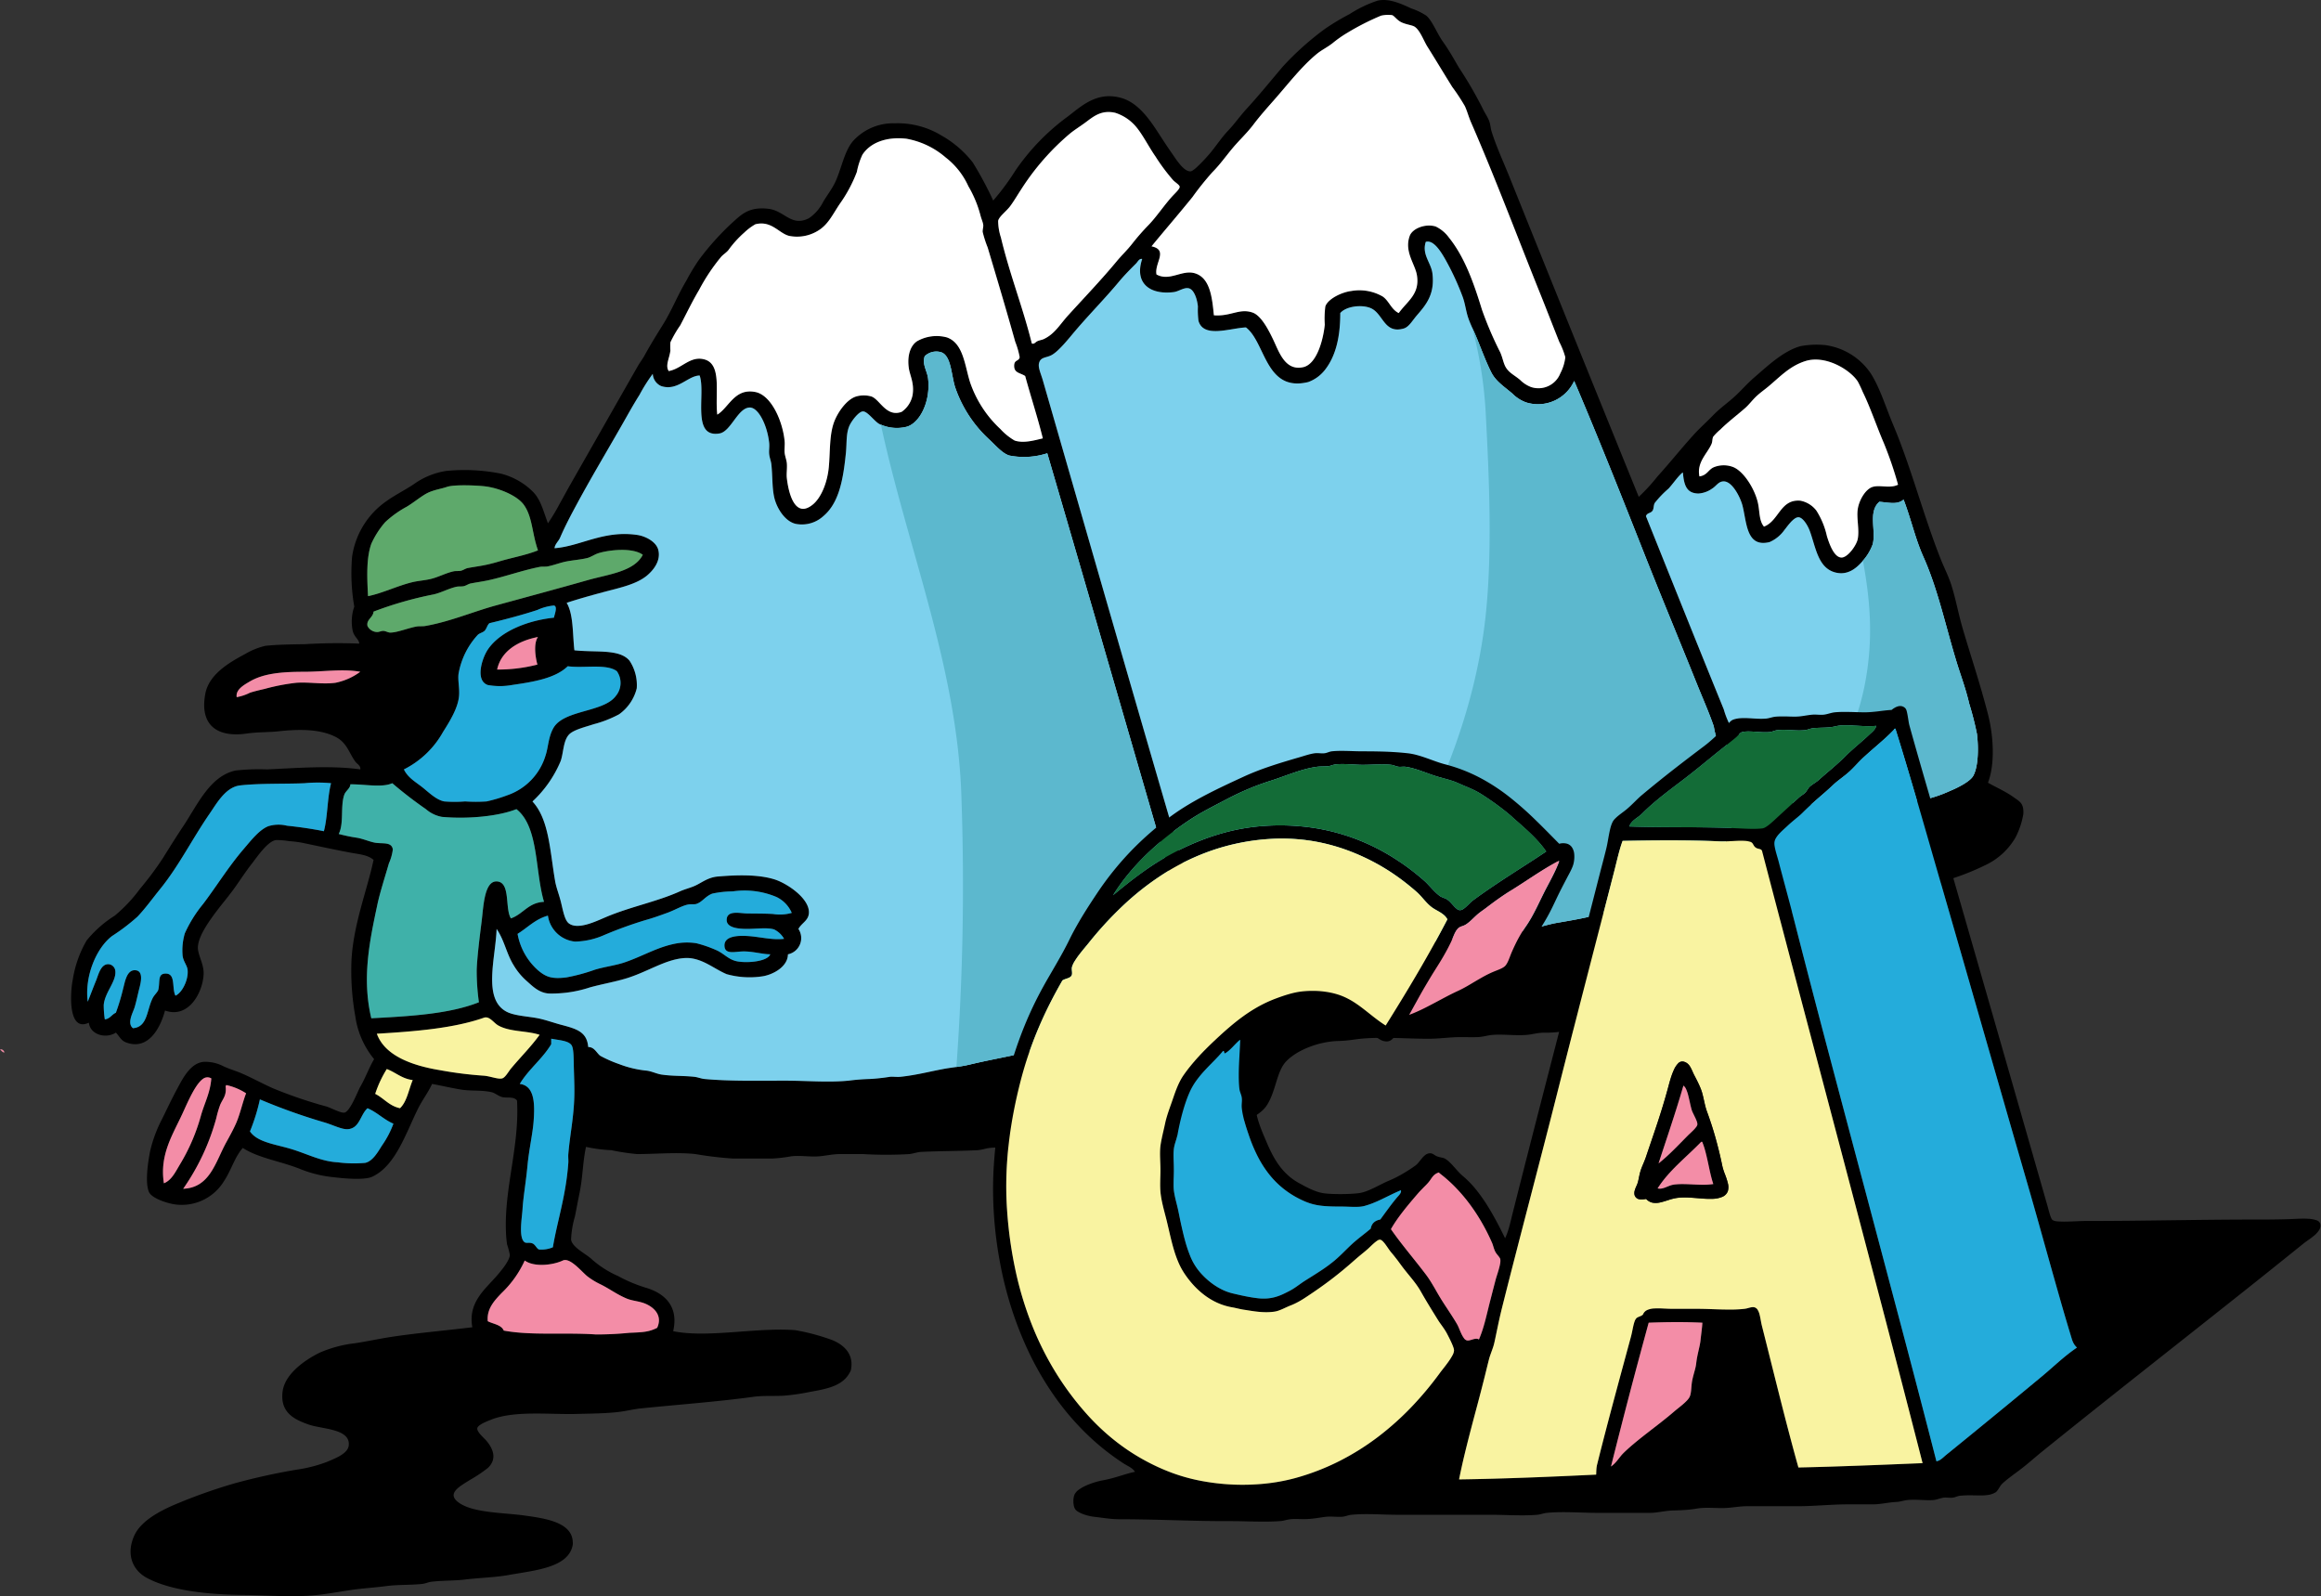 <?xml version="1.0" encoding="UTF-8"?> <svg xmlns="http://www.w3.org/2000/svg" xmlns:xlink="http://www.w3.org/1999/xlink" width="365.64" height="251.434" viewBox="0 0 365.64 251.434"><rect x="0" y="0" width="365.64" height="251.434" fill="#333333" stroke="none"/><defs><clipPath id="a"><rect width="318.758" height="251.434" transform="translate(0 0)" fill="none"></rect></clipPath><clipPath id="b"><path d="M0,0H209.47l-.135,128.49H.451Z" fill="none"></path></clipPath></defs><g transform="translate(-4.68 -5917.387)"><g transform="translate(-211.697 342.387)"><g transform="translate(216.377 5575)" clip-path="url(#a)"><path d="M299.179,78.263a28.43,28.43,0,0,0,2.955-3.216c1.939-2.135,3.735-4.4,5.737-6.606.939-1.035,2.009-1.97,3.042-3.042,1.007-1.046,2.152-1.84,3.3-2.868,1.048-.937,2-2.071,3.129-3.042,2.079-1.783,4.553-4.181,7.3-4.955a13.638,13.638,0,0,1,3.911-.173,10.339,10.339,0,0,1,7.215,4.52c1.453,2.322,2.317,5.252,3.477,8,2.828,6.692,4.759,14.255,7.476,21.122.543,1.373,1.22,2.681,1.651,4,.736,2.249,1.14,4.613,1.825,6.954,1.306,4.459,2.767,8.755,4,13.56.867,3.383,1.135,7.8,0,10.778,1.216.708,2.754,1.362,4,2.26.969.7,1.682.954,1.565,2.695a12.536,12.536,0,0,1-1.217,3.651,10.793,10.793,0,0,1-4.346,4.172,39.738,39.738,0,0,1-6,2.434,26.134,26.134,0,0,1-3.042,1.217c-2.171.539-4.774,1-7.127,1.391-1.22.2-2.414.58-3.477.7-3.27.355-6.181.142-8.692.782a10.674,10.674,0,0,0-5.65,3.738c-1,1.368-1.165,3.358-2.26,4.868-1.255,1.73-3.288,2.955-5.042,4.172-.641.445-1.123,1.053-1.651,1.391-2.333,1.492-5.842,2.179-8.953,3.042a68.54,68.54,0,0,1-9.735,2.173c-1.862.223-3.764.2-5.563.521a18.29,18.29,0,0,1-2.868.174c-.935.018-1.748.277-2.608.348-1.759.144-3.806-.137-5.389,0-.791.068-1.515.319-2.347.348-.855.029-1.756,0-2.694,0-1.642,0-3.318.261-5.042.261-3.5,0-7.267-.334-10.692,0-1,.1-2.018.313-3.477.348-3.222.077-6.633,1.5-8.258,3.216-1.5,1.589-1.565,4.483-2.955,6.78-1.76,2.909-7.433,3.768-11.561,4.52-4.476.816-9.535.89-14.169,1.3-1.114.1-2.137.348-3.3.348a34.62,34.62,0,0,0-3.651,0,29.718,29.718,0,0,1-3.3.347,26.589,26.589,0,0,0-3.3.348c-1.462.149-3.006-.193-4.52,0-.673.086-1.267.317-1.912.348-2.972.143-5.7.12-8.779.261-.663.03-1.241.269-1.912.348a62.493,62.493,0,0,1-7.3,0h-3.651c-1.109,0-2.094.247-3.216.348-1.457.13-2.968-.168-4.433,0a22.875,22.875,0,0,1-2.868.348h-6.432a56.435,56.435,0,0,1-5.824-.7c-3.014-.321-6.253.016-9.214,0a35.232,35.232,0,0,1-4-.608,23,23,0,0,1-4-.522c-.525,2.408-.5,4.8-1.043,7.389-.229,1.1-.44,2.256-.7,3.564a14.87,14.87,0,0,0-.609,3.651c.181,1.277,2.425,2.252,3.39,3.216a15.7,15.7,0,0,0,4,2.521,23.285,23.285,0,0,0,4.607,1.912c2.752.879,4.987,2.88,4.085,6.78,5.38,1.1,13.02-.6,19.036-.174a5.739,5.739,0,0,1,.608.087,33.34,33.34,0,0,1,5.389,1.478c1.657.67,3.537,2.085,2.956,4.781-1.072,2.487-3.816,2.917-6.433,3.39a32.5,32.5,0,0,1-4.259.608c-1.531.073-3.134-.041-4.694.174-5.609.772-12.016,1.238-17.732,1.825-1.031.106-2.092.372-3.216.522-2.139.285-4.71.285-6.954.348-4.009.112-9.611-.566-13.3.869-.753.293-2.191.848-2.26,1.391-.072.568.976,1.439,1.391,1.912,1.12,1.278,1.774,2.94.261,4.346a22.661,22.661,0,0,1-2.868,1.912c-1.614,1.022-3.9,2.213-1.391,3.738,2.344,1.425,6.83,1.39,10,1.825,3.29.453,7.542,1.052,7.649,4.172a2.294,2.294,0,0,1,0,.435c-.626,3.64-5.986,4.028-10.17,4.781-2.141.385-4.468.414-6.78.7-1.709.208-3.355.13-5.3.348-.518.058-.979.3-1.478.348-1.893.2-3.767.086-5.737.348-1.768.235-3.613.333-5.476.608-1.734.256-3.534.593-5.3.782-3.863.413-7.585.042-11.561,0-5.547-.058-11.511-.653-15.3-2.694-2.221-1.2-3.294-3.672-2-6.606,1.064-2.412,4.17-4.012,6.867-5.129a84.574,84.574,0,0,1,8.866-3.129,98.132,98.132,0,0,1,9.822-2.173,22.307,22.307,0,0,0,4.781-1.217c1.424-.592,3.344-1.331,3.477-2.608.277-2.661-4.2-2.542-6.345-3.3-2.2-.779-4.467-1.852-4.085-5.128.333-2.863,3.6-5.077,5.824-6.172A19.308,19.308,0,0,1,96.91,211.6c1.891-.28,3.925-.735,6-1.043,4-.594,8.569-.993,12.517-1.478-.712-3.937,2.009-5.96,3.911-8.171.716-.832,1.947-2.319,2-3.216a10.7,10.7,0,0,0-.435-1.651,16.809,16.809,0,0,1-.174-1.825c-.318-7.023,2.149-13.615,1.738-20.862-.539-.655-1.42-.363-2.26-.521-.644-.121-1.135-.641-1.738-.782-1.579-.37-3.291-.149-4.955-.435-1.573-.27-3.021-.615-4.433-.869-.571,1.28-1.476,2.444-2.173,3.825-1.88,3.722-3.492,9.009-7.215,10.778-1.267.6-4.486.285-6.171.087a19.172,19.172,0,0,1-5.041-1.217c-3.172-1.309-6.663-1.736-9.214-3.39-1.266,1.416-1.834,3.54-2.955,5.215a7.781,7.781,0,0,1-7.128,3.738c-1.394-.043-4.224-.951-4.694-2-.677-1.511-.111-4.985.174-6.432a21.43,21.43,0,0,1,1.912-5.129c.617-1.248,1.443-3.019,2.347-4.694.914-1.693,2.089-4.056,4.172-4.259a6.167,6.167,0,0,1,3.129.7c.923.428,1.9.71,2.695,1.043,1.762.743,3.312,1.631,5.129,2.434a70.579,70.579,0,0,0,8.432,2.868c.644.188,2.2,1.042,2.781.956.9-.132,2.107-3.358,2.521-4.085.881-1.546,1.363-2.988,2.173-4.346A13.528,13.528,0,0,1,97,160.144a40.712,40.712,0,0,1-.608-8.953c.332-5.7,2.447-10.912,3.477-15.733-.91-.807-2.262-.888-3.564-1.13-2.516-.468-5-1.012-7.649-1.565a17.151,17.151,0,0,0-2.086-.261,12.432,12.432,0,0,0-2.086-.174c-1.329.214-2.943,2.636-3.738,3.651-1.182,1.509-2.076,2.953-3.042,4.259-1.046,1.414-2.09,2.6-3.216,4.172-1.055,1.476-2.547,3.727-2.26,5.3.216,1.185.928,2.39.869,3.738-.125,2.9-2.365,7.061-6.085,5.737-.65,2.487-2.5,6.345-6.085,5.042-.835-.3-1.035-.908-1.651-1.564-1.632,1.033-4.047.312-4.259-1.565-3.226,1.543-3-4.421-2.521-6.867a17.617,17.617,0,0,1,2.173-6.084,18.206,18.206,0,0,1,4.433-3.912,23.815,23.815,0,0,0,4-4.259,50.491,50.491,0,0,0,3.564-4.781c1.027-1.641,2.051-3.3,3.216-5.041,2.209-3.3,4.187-7.921,8.258-8.779a33.594,33.594,0,0,1,4.955-.174c4.686-.213,10.079-.654,14.69,0,.068-.614-.514-.845-.782-1.217-1.037-1.437-1.336-3.006-3.129-3.912-2.464-1.245-5.7-1.236-9.04-.869-1.476.162-3.267.1-4.955.348-4.566.66-7.455-1.249-6.519-6.259.567-3.037,3.684-4.893,6.258-6.258a11.227,11.227,0,0,1,3.216-1.3c1.773-.194,4.068-.228,6.258-.261a83.407,83.407,0,0,1,8.519-.087c-.027-.7-.834-1.035-1.043-2.086a7.169,7.169,0,0,1,.261-3.738,30.96,30.96,0,0,1-.348-7.823,12.874,12.874,0,0,1,5.389-8.779c1.436-1.025,2.957-1.766,4.346-2.695a11.83,11.83,0,0,1,5.128-2.086,29.4,29.4,0,0,1,8.605.435,10.944,10.944,0,0,1,5.042,2.868c1.205,1.225,1.6,2.957,2.347,4.954a32.107,32.107,0,0,0,1.825-3.042c.581-1.021,1.148-2.093,1.739-3.129,3.524-6.176,6.967-12.243,10.6-18.6.324-.566.722-1.066,1.043-1.652.924-1.684,1.915-3.284,2.956-4.954,1.325-2.128,2.276-4.572,3.651-6.867a31.771,31.771,0,0,1,2-3.3,42.6,42.6,0,0,1,4.954-5.563c1.665-1.5,2.808-2.821,6-2.434,2.522.306,3.573,2.891,6.346,1.478a6.775,6.775,0,0,0,2.26-2.608c.6-1,1.339-1.965,1.825-2.955,1.036-2.112,1.474-5.09,2.956-6.693a8.53,8.53,0,0,1,6.519-2.695,13.216,13.216,0,0,1,7.3,1.912,16.5,16.5,0,0,1,4.955,4.259,56.136,56.136,0,0,1,3.216,6,38.351,38.351,0,0,0,3.477-4.694,35.07,35.07,0,0,1,8-8.345c2.177-1.579,4.654-4.265,8.692-3.129,2.591.729,4.379,3.249,5.824,5.476.8,1.24,1.365,2.106,2.26,3.39.616.883,1.805,2.8,2.868,2.695.6-.061,2.711-2.444,3.129-2.956.953-1.164,1.714-2.352,2.781-3.477,1.015-1.069,1.858-2.289,2.869-3.39,1.948-2.123,3.833-4.443,5.737-6.693a45.85,45.85,0,0,1,6.606-5.911,37.341,37.341,0,0,1,3.912-2.347A19.189,19.189,0,0,1,257.977.119c1.842-.48,4.008.58,5.389,1.217a10.112,10.112,0,0,1,2.347,1.13c.953.814,1.674,2.773,2.608,4.085,1,1.4,1.767,2.79,2.521,4.085a63.366,63.366,0,0,1,3.651,6.258c.351.779.87,1.492,1.13,2.173.178.465.234,1.2.348,1.565.746,2.413,1.893,4.872,2.868,7.3,6.619,16.492,13.676,33.931,20.34,50.328M264.235,43.32c-.294-1.747-2.028-3.705-1.13-6.171.422-1.16,2.455-1.971,4.085-1.478a5.527,5.527,0,0,1,2.086,1.738c2.52,3.111,3.954,7.287,5.215,11.387a56.844,56.844,0,0,0,2.868,6.693c.381.833.5,1.721.869,2.347.536.906,1.343,1.229,2.26,2a4.9,4.9,0,0,0,1.738,1.13,3.7,3.7,0,0,0,4.607-2.173,7.262,7.262,0,0,0,.782-2.521,12.341,12.341,0,0,0-.956-2.434c-1.026-2.568-2.069-5.275-2.955-7.475-3.68-9.138-7.1-18.3-10.952-27.12-.361-.828-.593-1.73-.956-2.521a32.03,32.03,0,0,0-2-3.042c-1.4-2.242-2.5-4.1-3.912-6.345-.575-.915-1.146-2.567-2-3.129-.395-.26-1.305-.324-2.086-.7-.718-.341-1.137-1.041-1.478-1.13a5,5,0,0,0-1.738.087,39.836,39.836,0,0,0-5.3,2.695,18.457,18.457,0,0,0-2.347,1.651c-.8.625-1.727,1.074-2.434,1.651-2.436,1.992-4.574,4.8-6.78,7.3-1.078,1.222-2.23,2.519-3.216,3.825-1.024,1.357-2.246,2.478-3.3,3.738-1.1,1.306-2,2.6-3.216,3.824a48.347,48.347,0,0,0-3.129,3.912c-2.145,2.648-4.355,5.208-6.432,7.736,2.723.58.416,2.647.782,4.433,2.1,1.158,4.033-.816,6.084-.174,2.385.746,2.684,3.871,2.956,6.606,2.657.213,4.009-1.146,6.085-.434,1.4.481,2.578,2.856,3.216,4.172.947,1.953,1.873,5.086,4.781,4.433,2.168-.487,3.163-4.414,3.39-6.693a15.185,15.185,0,0,1,.087-2.868c.384-1.184,2.558-2.245,4.085-2.434a7.342,7.342,0,0,1,4.954.869c1,.685,1.332,2.032,2.521,2.608,1.369-1.912,3.374-2.992,2.868-6m-59.8,10.431c.359-.172.7-.183,1.043-.348,1.72-.824,2.507-2.289,3.824-3.738,2.6-2.861,5.246-5.619,7.649-8.518.785-.947,1.7-1.8,2.521-2.868a36.15,36.15,0,0,1,2.521-2.868c1.232-1.283,2.353-2.987,3.651-4.433.491-.547,1.247-1.2,1.217-1.565-.024-.291-.681-.663-1.043-1.043a30.566,30.566,0,0,1-2.781-3.738c-1.153-1.646-2.216-3.892-3.477-5.129a7.09,7.09,0,0,0-2.868-1.738c-2.142-.477-3.371.554-4.607,1.478-.811.606-1.727,1.172-2.434,1.739a38.843,38.843,0,0,0-7.823,8.953c-.44.652-1,1.637-1.652,2.521-.609.828-1.8,1.671-1.912,2.347a8.638,8.638,0,0,0,.434,2.607c1.411,5.9,3.479,11.057,4.868,16.689.355.172.567-.2.869-.348m-3.651,3.912c-.018-1.047.73-.7.869-1.391a12.529,12.529,0,0,0-.7-2.434c-1.444-5.162-2.876-9.95-4.346-14.864a17.564,17.564,0,0,1-.782-2.434c-.034-.377.131-.786.087-1.13-.053-.419-.3-.944-.435-1.478a18.1,18.1,0,0,0-1.912-4.607A11.92,11.92,0,0,0,190,24.805a12.941,12.941,0,0,0-6.172-2.956c-3.321-.381-5.791.715-6.953,2.521a11.289,11.289,0,0,0-.869,2.695,22.176,22.176,0,0,1-2.695,5.041c-1.139,1.689-1.842,3.3-3.477,4.259a6.289,6.289,0,0,1-4.52.782c-1.609-.411-2.765-2.461-5.3-1.825a8.809,8.809,0,0,0-1.738,1.3,16.678,16.678,0,0,0-2.521,2.782c-.327.4-.8.666-1.13,1.043a30.133,30.133,0,0,0-3.477,5.216c-1.081,1.825-1.906,3.552-2.955,5.563a18.3,18.3,0,0,0-1.565,2.695,11.453,11.453,0,0,0,0,1.3c-.144,1.2-.843,2.355-.261,3.216,2.047-.349,3.383-2.467,5.65-1.825,2.793.79,1.6,5.419,2,8.692,1.84-1.123,2.731-4.213,6-3.564,2.492.495,4.3,4.538,4.607,7.736.058.6-.053,1.312,0,1.826.057.555.3,1.133.348,1.651.073.8-.082,1.642,0,2.347.343,2.959,1.482,6.292,4.085,4.172,1.345-1.1,2.289-3.476,2.521-5.824.25-2.529.047-5.342.956-7.475.678-1.591,2.036-3.351,3.39-3.738a4.38,4.38,0,0,1,2.347,0c1.34.435,2.345,3.318,4.781,2.434a4.16,4.16,0,0,0,1.738-2.695c.3-1.856-.456-3.086-.608-4.259-.266-2.051.326-3.52,1.3-4.172a6.215,6.215,0,0,1,4.694-.609c2.6.9,2.819,4.388,3.651,7.041a17.921,17.921,0,0,0,4.781,7.388,9.474,9.474,0,0,0,2.26,1.825c1.43.464,3.12-.039,4.433-.348-.834-3.366-1.88-6.522-2.781-9.822-.767-.508-1.72-.453-1.738-1.565M281.446,63.4a5.823,5.823,0,0,1-2.173-1.391c-1.263-1.085-2.588-1.912-3.3-3.3-.863-1.678-1.652-3.875-2.434-5.737-.4-.95-.873-1.864-1.217-2.868-.363-1.058-.483-2.229-.869-3.3a41.885,41.885,0,0,0-2.781-6c-.68-1.183-1.83-3.059-3.042-2.695-.657,2,.829,3.255,1.043,4.955.419,3.341-1.057,5.007-2.434,6.606-.739.859-1.269,1.851-2.086,2.086-3.112.9-3.21-2.374-5.215-3.216-1.4-.588-3.859-.3-4.781.782.006,3.673-.676,6.686-2.347,8.866a5.889,5.889,0,0,1-2.695,2c-6.769,1.652-6.693-6.229-9.822-8.605-2.581.129-6.691,1.734-7.475-1.043a13.712,13.712,0,0,1-.087-2.26c-.139-1.285-.644-2.713-1.478-2.868-.759-.142-1.545.51-2.347.609-3.759.461-6.223-1.418-4.954-5.215-.465-.117-.7.443-.956.7-.955.956-1.862,1.868-2.695,2.869-2.214,2.661-4.716,5.185-6.954,7.823-.874,1.031-2.52,3.126-3.651,3.737-.9.486-1.753.279-2,1.3-.166.69.3,1.62.608,2.695,8.106,28.139,16.408,57,24.512,84.576a54.13,54.13,0,0,0,10.344,2.086c.915.083,1.849-.077,2.781,0,1.108.092,2.192.558,3.3.7,1.28.158,2.539.154,3.825.261.584.049,1.16.289,1.738.348,2.047.207,4.3-.191,6.258,0,.607.059,1.221.3,1.825.348a47.432,47.432,0,0,0,7.736,0c.626-.059,1.174-.3,1.739-.348s1.179.062,1.739,0c.9-.1,1.7-.334,2.607-.348a48.486,48.486,0,0,0,7.823-1.043c1.626-.287,3.2-.858,4.781-1.13,1.733-.3,3.4-.577,5.042-.956a57.1,57.1,0,0,0,8.692-3.216c1.418-.58,2.791-1.166,4.085-1.825a39.7,39.7,0,0,0,4-2c.668-.456,1.321-1.428,2.26-2.173a10.39,10.39,0,0,0,2.26-2.26,12.731,12.731,0,0,0,1.739-5.824c.06-.5.214-1.042.261-1.565.226-2.5-.432-3.939-.869-5.65a17.759,17.759,0,0,0-.869-2.782c-.544-.458-1.272-.542-1.565-1.13a14.168,14.168,0,0,1-.348-1.564c-.776-2.262-1.789-4.524-2.694-6.78-2.736-6.817-5.559-13.592-8.258-20.427-3.627-9.186-7.263-18.345-11.039-27.207a6.268,6.268,0,0,1-7.562,3.39M200,71.744c-1.123-.367-2.138-1.6-3.042-2.434a19.869,19.869,0,0,1-5.389-8.084c-.7-1.9-.622-5.159-2.26-5.737a2.635,2.635,0,0,0-2.607.609c-.455,1.261.38,2.324.521,3.477.443,3.61-1.283,7.075-3.39,7.649a6.365,6.365,0,0,1-4.259-.434c-.756-.366-1.874-2.012-2.608-2-.665.011-1.838,1.523-2.173,2.347-.508,1.246-.356,2.641-.522,4.259-.421,4.111-1.059,7.816-3.564,9.91a5.013,5.013,0,0,1-4.259,1.217c-1.7-.318-3.084-2.44-3.477-4.259-.326-1.51-.232-3.214-.435-5.128-.055-.519-.3-1.077-.348-1.652s.066-1.116,0-1.739c-.291-2.751-1.682-5.563-3.042-5.563-1.89,0-2.974,3.781-4.781,4.085-4.478.754-2.129-6.31-3.129-9.127-1.842.021-3.522,2.537-6.085,1.652a2.217,2.217,0,0,1-1.3-1.912,25.59,25.59,0,0,0-2.086,3.3c-.692,1.1-1.355,2.247-2,3.39-2.6,4.613-5.333,9.123-7.823,13.734-.957,1.773-1.881,3.507-2.695,5.389-.248.574-.808.992-.869,1.651,4.08-.3,7.734-2.874,13.039-2.086,1.284.191,2.968,1.049,3.3,2.347.46,1.782-.873,3.312-1.825,4.085-1.712,1.39-4.343,1.9-6.954,2.607-2.014.543-3.981,1.1-5.65,1.652,1.081,1.816.917,4.878,1.217,7.475,3.409.378,7.117-.262,8.692,1.651a6.959,6.959,0,0,1,1.13,4.346,7.119,7.119,0,0,1-2.782,4.085,18.12,18.12,0,0,1-4,1.565c-1.313.433-3.218.879-3.912,1.651-.915,1.018-.835,2.867-1.3,4.172a18.345,18.345,0,0,1-4.433,6.345c2.622,2.836,2.743,7.743,3.564,12.517.193,1.122.632,2.119.956,3.477s.581,2.741,1.217,3.216c1.4,1.05,4.189-.3,5.737-.956,3.923-1.675,8.07-2.438,11.734-4.085.779-.35,1.6-.542,2.347-.869,1.064-.463,2.049-1.344,3.651-1.478,2.713-.226,6.181-.384,8.866.435,1.993.608,5.595,3.011,5.476,5.3-.064,1.229-1.143,1.567-1.651,2.521a2.606,2.606,0,0,1-1.652,4c-.027,2.018-2.466,3.254-4.085,3.477a13.416,13.416,0,0,1-5.563-.348c-1.9-.8-3.5-2.249-5.737-2.521a5.734,5.734,0,0,0-1.13,0c-2.877.273-5.566,2.115-8.779,3.129-1.819.574-3.944.932-5.911,1.478a19.157,19.157,0,0,1-6.519.956c-1.566-.131-2.58-1.217-3.564-2.086a10.286,10.286,0,0,1-1.912-2.347c-1.143-1.825-1.454-3.931-2.695-5.737-.155,4.6-2.229,11.038,1.565,13.038,1.24.654,3.425.735,4.955,1.043,1.224.246,2.409.692,3.738,1.043,2.351.621,3.979,1.1,4.172,3.477,1-.008,1.334.979,1.912,1.391a19.657,19.657,0,0,0,2.956,1.3,16.6,16.6,0,0,0,4.433,1.043c.777.119,1.528.5,2.26.609,1.787.26,3.212.154,5.129.347.552.056,1.1.3,1.651.348,3.909.364,8.3.261,12.691.261,3.269,0,6.77.312,10,0a32.255,32.255,0,0,1,3.3-.261,30.918,30.918,0,0,0,3.216-.348c.472-.045,1.074.06,1.652,0,2.4-.247,4.491-.8,6.693-1.217,1.392-.261,2.811-.365,4.172-.7,2.675-.649,5.428-1.131,8.084-1.739,5.636-1.29,11.174-2.429,15.82-3.825,4.627-1.389,8.8-3.484,10.865-7.041.089-.737-.12-1.211,0-1.912s.735-.987.782-1.565a13.924,13.924,0,0,0-.7-2.521C221.079,123.292,213.458,96.877,206,71.4a11.859,11.859,0,0,1-6,.348m137.772-2c-1.122-2.6-2.142-5.649-3.3-8a18.176,18.176,0,0,0-.782-1.652c-1.215-1.865-5.094-4.22-8.258-3.216-2.466.782-3.939,2.425-5.824,4-.628.524-1.306.992-1.912,1.565s-1.126,1.284-1.738,1.825c-1.164,1.029-2.764,2.236-3.912,3.39a8.416,8.416,0,0,0-1.13,1.13c-.157.306-.108.777-.261,1.13-.678,1.563-2.367,2.891-1.912,5.128,1.276-.188,1.385-1.113,2.347-1.478a4.154,4.154,0,0,1,2.955,0c1.644.645,3.4,3.4,3.912,5.65.3,1.341.157,2.794.956,3.738,2.38-.91,2.552-4.361,5.737-4.085a4.149,4.149,0,0,1,2.521,1.565,12.474,12.474,0,0,1,1.651,4c.385,1.265,1.153,3.431,2.347,3.39.943-.032,2.328-1.9,2.521-2.955.275-1.5-.224-3.241,0-4.694.227-1.47,1.268-3.16,2.347-3.477,1.185-.348,2.717.292,4-.348a58.334,58.334,0,0,0-2.26-6.606m-1.738,15.994a8.009,8.009,0,0,1-1.565,2.608c-.934,1.083-2.327,2.359-4.346,1.825-2.72-.719-3.057-3.954-4-6.519-.344-.938-1.134-2.2-1.825-2.173-.776.03-1.761,1.5-2.173,2a5.617,5.617,0,0,1-2.347,1.912c-3.672.905-3.571-3.04-4.259-5.737-.318-1.248-1.582-3.821-2.955-3.824-.839,0-1.13.692-1.825,1.13a4.178,4.178,0,0,1-2.173.782c-1.728-.044-2.262-1.085-2.434-3.3a.613.613,0,0,0-.261.174c-.725.7-1.287,1.564-2,2.347a16.177,16.177,0,0,0-2.173,2.26c-.215.366-.135.894-.348,1.217-.3.456-.848.294-1.043.869,4.061,10.114,8.135,20.317,12.256,30.423a13.33,13.33,0,0,0,.782,2.086c.354.535,1.047.837,1.391,1.391a13.575,13.575,0,0,1,1.3,3.39,19.4,19.4,0,0,1,1.13,6.258c.987.94,2.552,1.017,4.172,1.217,1.132.14,2.287.5,3.477.608a41.636,41.636,0,0,0,7.128-.261c1.431-.145,2.89.141,4.259,0,.53-.055,1.06-.3,1.564-.348,1.98-.2,4.062.219,5.911,0a20.776,20.776,0,0,0,4.52-1.478c1.254-.511,3.155-1.485,3.651-2.347.817-1.422.878-4.355.609-6.606a48.759,48.759,0,0,0-1.217-4.781c-.38-1.634-.888-3.191-1.391-4.694-2.079-6.213-3.289-12.77-5.824-18.428-1.311-2.927-1.966-6.033-3.129-9.04-1,.856-2.292.46-3.825.348-1.816,1.591-.481,4.528-1.043,6.693M123.508,79.48c-1.051-1.419-3.846-2.6-6.085-2.868-1.246-.151-4.861-.311-6,.087-.816.286-1.893.435-2.868.869-1.037.462-2.257,1.537-3.477,2.26a16.07,16.07,0,0,0-3.39,2.434,13.856,13.856,0,0,0-2.173,3.39c-.825,2.291-.668,5.421-.521,8.258,2.293-.471,4.493-1.574,6.867-2.173.978-.247,1.973-.3,2.955-.522,1.225-.281,2.411-.945,3.651-1.217.359-.079.777-.012,1.13-.087.4-.085.743-.364,1.13-.434,1.226-.224,1.965-.306,2.956-.522.683-.149,1.364-.332,2-.522,2.07-.616,4.2-.978,6.085-1.738-.953-2.666-.86-5.323-2.26-7.215m11.822,7.649c-.624.19-1.238.643-1.825.782-1.026.243-2.152.317-3.216.522-1.006.193-1.957.582-2.956.782-.425.085-.888,0-1.3.087-2.7.537-5.4,1.512-8,2.086-.953.211-1.9.332-2.868.522-.376.074-.731.359-1.13.435-.367.07-.759,0-1.13.087-1.242.279-2.434.966-3.651,1.217a57.906,57.906,0,0,0-9.388,2.695c-.075.953-1.165,1.24-.956,2.26a1.74,1.74,0,0,0,1.478.956c.339.027.7-.194,1.043-.174s.739.257,1.043.261c1.088.014,2.848-.723,4.172-.956.462-.081.911,0,1.391-.087,3.853-.677,7.531-2.256,11.039-3.216,4.913-1.345,9.722-2.636,14.516-4,3.254-.924,7.343-1.338,8.692-4-1.613-1.178-5.26-.776-6.954-.261m-7.041,8.258a8.126,8.126,0,0,0-2.608.7c-2.482.816-5.348,1.561-7.562,2.086-.366.318-.442.9-.783,1.217-.286.264-.746.337-1.043.608a12.086,12.086,0,0,0-3.042,6.171c-.124,1.042.174,2.169.087,3.39-.136,1.908-1.417,4-2.521,5.737a14.491,14.491,0,0,1-6.172,5.911c.631,1.3,1.77,1.922,2.868,2.782.986.772,2.206,2.012,3.477,2.26a20.529,20.529,0,0,0,3.3,0,25.077,25.077,0,0,0,3.39,0,24.032,24.032,0,0,0,3.216-.956,9.517,9.517,0,0,0,6.085-6.345c.407-1.227.416-2.847,1.217-4.259,1.642-2.894,7.9-2.44,9.822-5.041a3.207,3.207,0,0,0,.174-3.911c-1.616-1.223-5.253-.426-7.736-.782-1.944,1.887-5.319,2.452-8.779,2.955a10.682,10.682,0,0,1-3.825,0c-2.021-.714-.9-4.217,0-5.563,1.923-2.887,6.293-4.612,10.431-5.042.044-.385.641-1.771,0-1.912m-8.953,10.083a24.725,24.725,0,0,0,6.345-.782c-.333-1.216-.627-3.321.087-4.346-3.178.618-5.816,2.238-6.432,5.128m-30.423.348c-3.688,0-6.461.287-8.605,1.565-.858.511-2.194,1.25-2,2.434a7.691,7.691,0,0,0,2.086-.7c.743-.239,1.52-.417,2.347-.609a31.967,31.967,0,0,1,4.955-.956c2.047-.147,4.139.274,6.172,0a9.827,9.827,0,0,0,3.911-1.739c-2.743-.5-5.76,0-8.866,0M89,123.375c-2.866.133-7.044-.008-10.17.348-2.281.26-3.709,2.883-4.781,4.433-2.726,3.943-4.862,8.268-7.823,11.908-1.167,1.435-2.3,3.015-3.564,4.346a31.771,31.771,0,0,1-4,3.042c-2.489,1.9-4.343,6.349-3.824,10.344.428-1.061.8-2.081,1.3-3.3.388-.948.744-2.674,2-2.608a1.172,1.172,0,0,1,1.043,1.043c.2,1.66-1.666,3.4-1.825,5.389a15.224,15.224,0,0,0,.174,2.26c.831-.1,1.084-.771,1.739-1.043A33.642,33.642,0,0,0,60.4,155.8c.312-1.129.572-3.114,2-2.956,1.169.129.861,1.725.608,2.695-.29,1.11-.475,2.1-.782,3.129-.245.823-1.265,2.53-.261,3.3,2.342-.173,2.159-2.923,3.129-4.781.26-.5.785-.935.869-1.3.288-1.269-.163-2.561,1.217-2.521,1.549.046.88,2.313,1.478,3.477,1.016-.411,2.093-2.491,1.912-4.085-.077-.684-.65-1.283-.782-2.173a9.411,9.411,0,0,1,.348-3.564,20.515,20.515,0,0,1,2.868-4.607c2.089-2.752,4-5.868,6.345-8.605,1.22-1.425,2.479-3.064,3.911-3.651a5.444,5.444,0,0,1,2.956-.087c2.075.21,4.26.544,5.824.869.611-2.287.525-5.269,1.13-7.562a21.858,21.858,0,0,0-4.172,0m7.214.174c.013.624-.738,1.022-.956,1.651-.637,1.835-.02,4.472-.869,6.172a25.329,25.329,0,0,0,2.955.608c1.043.2,2.04.664,2.869.782,1.172.167,2.517-.16,2.695,1.043a7.582,7.582,0,0,1-.609,2.173c-.616,2.14-1.421,4.621-1.825,6.519-1.211,5.69-2.464,11.586-.956,17.906,6.165-.326,12.3-.676,16.95-2.521a36.3,36.3,0,0,1-.348-5.041c.058-1.963.467-5.234.782-7.736.282-2.232.4-6.3,2.347-6.258,2.265.05,1.276,4.245,2.26,5.824,1.935-.673,2.727-2.489,5.215-2.608-1.445-4.872-.8-11.83-4.346-14.6-2.716,1.087-7.482,1.6-11.734,1.217a5.272,5.272,0,0,1-2.521-1.217,64.318,64.318,0,0,1-5.3-4.085c-1.6.737-4.443.142-6.606.174m67.1,17.732a12.907,12.907,0,0,0-6.867-.869,15.879,15.879,0,0,0-3.216.348c-1.157.438-1.583,1.372-2.608,1.651-.2.054-.807-.023-1.3.087-.916.2-2.033.877-3.216,1.3-1.069.386-2.226.81-3.39,1.13a64.139,64.139,0,0,0-6.693,2.434,11.84,11.84,0,0,1-4.433.956,4.792,4.792,0,0,1-4.259-4.085c-2,.551-3.206,1.893-4.781,2.868a10.013,10.013,0,0,0,3.216,5.737c1.263,1.07,2.19,1.4,4.433,1.13a28.748,28.748,0,0,0,4.52-1.217c1.522-.462,3.191-.659,4.607-1.13,2.965-.986,5.339-2.529,8.432-3.042a9.613,9.613,0,0,1,2.955,0,19.342,19.342,0,0,1,3.042,1.043c1.343.554,1.991,1.575,3.477,1.825,1.731.291,4.731-.026,5.128-1.13-1.21.023-2.956-.544-4.607-.435-1.225.081-2.6.429-2.608-.956-.007-1.485,2.091-1.588,3.737-1.478,1.868.126,3.875.671,5.65.435a3.617,3.617,0,0,0-1.565-1.478c-1.115-.357-2.986-.055-4.52-.087-1.147-.024-2.947-.179-2.955-1.391-.011-1.6,2.066-1.066,3.129-1.043,1.348.029,2.8.006,4.172.087a6.762,6.762,0,0,0,2.955-.174,4.955,4.955,0,0,0-2.434-2.521M119.51,161.535c-.739-.418-1.381-1.525-2.26-1.217-4.685,1.643-10.594,2.148-16.863,2.521,1.243,3.446,5.48,5,9.909,5.737a60.63,60.63,0,0,0,6.867.869c1.088.068,2.257.6,2.955.435.5-.119.994-1.08,1.478-1.652,1.611-1.9,3.043-3.317,4.433-5.215-2.051-.678-4.676-.434-6.519-1.478m11.039,21.644c.032-.451-.04-.913,0-1.391.28-3.309.956-6.135.956-9.909,0-1.208-.047-2.3-.087-3.737-.034-1.221.006-2.925-.348-3.477-.49-.765-2.117-.81-3.216-1.043v.869c-1.4,2.339-3.55,3.925-4.954,6.258,2.292.277,2.417,2.985,2.173,6-.155,1.922-.727,4.413-.956,6.867-.246,2.636-.67,4.942-.782,6.867-.077,1.32-.667,4.551.348,5.215.275.18.712-.032,1.217.174.482.2.664.85,1.043.956a4.578,4.578,0,0,0,2.173-.348c.688-4.129,2.062-8.091,2.434-13.3m-28.6-14.777a17.961,17.961,0,0,0-1.825,3.912c1.372.685,2.205,1.909,3.912,2.26,1.1-1.048,1.363-2.926,2-4.433-1.724-.217-2.669-1.213-4.085-1.738m-28.858,1.478c-1.248.8-2.4,3.5-3.3,5.476-1.546,3.37-3.665,6.513-2.956,11.039,1.2-.453,1.835-1.813,2.521-2.956a30.3,30.3,0,0,0,3.3-7.649c.581-2.062,1.474-3.617,1.651-5.911a1.151,1.151,0,0,0-1.217,0m3.564,1.043c0,.111-.112.12-.087.261.159,1.412-.471,1.92-.869,2.868a16.9,16.9,0,0,0-.608,2.086,35.807,35.807,0,0,1-5.215,11.126c4.217-.17,5.07-4.186,6.78-7.3.61-1.112,1.12-2.031,1.564-3.042.616-1.4,1.039-3.362,1.565-4.694a9.4,9.4,0,0,0-3.129-1.3m19.123,6.954c-.9.054-2.334-.672-3.564-1.043a93.639,93.639,0,0,1-10.257-3.651,30.014,30.014,0,0,1-1.565,5.042c1.176,1.722,3.969,2.01,6.519,2.781,2.531.766,4.7,1.95,7.3,2.086a19.157,19.157,0,0,0,4.346.087c1.167-.263,1.989-1.7,2.608-2.695a15.051,15.051,0,0,0,1.825-3.477c-1.525-.648-2.553-1.793-4.085-2.434-1.156,1.043-1.228,3.189-3.129,3.3m46.851,27.468c-.958-.389-1.964-.412-2.869-.782-1.534-.629-2.806-1.6-4.172-2.26a11.427,11.427,0,0,1-2-1.217c-.845-.638-2.754-3.066-3.912-2.521-1.559.734-4.512,1.08-6,0a16.473,16.473,0,0,1-3.651,5.128c-1.037,1.1-2.377,2.446-2.173,4.433.877.456,2.124.542,2.521,1.478,4.333.8,9.537.265,14.516.608a52.336,52.336,0,0,0,5.3-.261c2.036-.086,3.028-.111,4.346-.782.905-1.981-.548-3.271-1.912-3.824" transform="translate(-41.018 0.002)" fill-rule="evenodd"></path><path d="M884.862,57.866c-1.188-.576-1.523-1.923-2.521-2.607a7.341,7.341,0,0,0-4.955-.869c-1.527.189-3.7,1.25-4.085,2.434a15.176,15.176,0,0,0-.087,2.868c-.227,2.279-1.222,6.206-3.39,6.693-2.907.653-3.834-2.48-4.781-4.433-.638-1.316-1.813-3.691-3.216-4.172-2.076-.712-3.428.648-6.085.434-.271-2.735-.571-5.86-2.956-6.606-2.052-.642-3.989,1.332-6.084.174-.367-1.786,1.941-3.853-.783-4.433,2.077-2.528,4.287-5.088,6.432-7.736a48.282,48.282,0,0,1,3.129-3.911c1.22-1.22,2.12-2.518,3.216-3.825,1.057-1.26,2.279-2.381,3.3-3.738.986-1.306,2.138-2.6,3.216-3.824,2.206-2.5,4.344-5.31,6.78-7.3.707-.578,1.634-1.027,2.434-1.652a18.443,18.443,0,0,1,2.347-1.651,39.868,39.868,0,0,1,5.3-2.695,5,5,0,0,1,1.738-.087c.341.09.76.789,1.478,1.13.781.371,1.692.436,2.086.7.853.562,1.424,2.215,2,3.129,1.41,2.243,2.513,4.1,3.912,6.345a32.042,32.042,0,0,1,2,3.042c.362.791.595,1.693.956,2.521,3.848,8.819,7.272,17.982,10.952,27.12.886,2.2,1.93,4.907,2.955,7.475a12.336,12.336,0,0,1,.956,2.434,7.261,7.261,0,0,1-.782,2.521,3.7,3.7,0,0,1-4.607,2.173,4.9,4.9,0,0,1-1.738-1.13c-.917-.771-1.724-1.093-2.26-2-.37-.625-.489-1.514-.869-2.347a56.812,56.812,0,0,1-2.869-6.693c-1.261-4.1-2.7-8.276-5.215-11.387a5.529,5.529,0,0,0-2.086-1.738c-1.63-.493-3.663.318-4.085,1.478-.9,2.466.836,4.425,1.13,6.171.506,3.006-1.5,4.086-2.868,6" transform="translate(-664.514 -8.547)" fill="#fff" fill-rule="evenodd"></path><path d="M738.468,118.737c-1.389-5.633-3.457-10.794-4.867-16.689a8.637,8.637,0,0,1-.435-2.608c.116-.676,1.3-1.519,1.912-2.347.651-.884,1.212-1.868,1.652-2.521a38.848,38.848,0,0,1,7.823-8.953c.707-.566,1.623-1.133,2.434-1.739,1.236-.923,2.465-1.955,4.607-1.478a7.09,7.09,0,0,1,2.868,1.738c1.261,1.236,2.323,3.483,3.477,5.129a30.56,30.56,0,0,0,2.781,3.738c.362.38,1.019.751,1.043,1.043.03.362-.726,1.018-1.217,1.565-1.3,1.446-2.418,3.15-3.651,4.433a36.116,36.116,0,0,0-2.521,2.868c-.818,1.064-1.736,1.922-2.521,2.868-2.4,2.9-5.047,5.657-7.649,8.518-1.317,1.449-2.1,2.914-3.824,3.738-.345.165-.684.176-1.043.348-.3.145-.514.52-.869.348" transform="translate(-575.923 -64.637)" fill="#fff" fill-rule="evenodd"></path><path d="M546.574,139c.9,3.3,1.947,6.456,2.781,9.822-1.313.308-3,.812-4.433.348a9.477,9.477,0,0,1-2.26-1.825,17.918,17.918,0,0,1-4.781-7.388c-.831-2.653-1.051-6.138-3.651-7.041a6.216,6.216,0,0,0-4.694.609c-.978.652-1.57,2.122-1.3,4.172.152,1.173.9,2.4.608,4.259a4.16,4.16,0,0,1-1.738,2.695c-2.435.884-3.44-2-4.781-2.434a4.379,4.379,0,0,0-2.347,0c-1.354.387-2.712,2.146-3.39,3.738-.909,2.134-.706,4.947-.956,7.475-.232,2.347-1.176,4.729-2.521,5.824-2.6,2.12-3.742-1.213-4.085-4.172-.082-.705.073-1.549,0-2.347-.048-.518-.291-1.1-.348-1.651-.053-.513.058-1.23,0-1.826-.312-3.2-2.115-7.241-4.607-7.736-3.267-.649-4.158,2.441-6,3.564-.4-3.273.794-7.9-2-8.692-2.267-.641-3.6,1.476-5.65,1.825-.582-.861.117-2.012.261-3.216a11.439,11.439,0,0,1,0-1.3A18.323,18.323,0,0,1,492.248,131c1.05-2.011,1.875-3.738,2.956-5.563a30.147,30.147,0,0,1,3.477-5.216c.333-.377.8-.643,1.13-1.043a16.677,16.677,0,0,1,2.521-2.782,8.816,8.816,0,0,1,1.739-1.3c2.537-.635,3.693,1.414,5.3,1.825a6.289,6.289,0,0,0,4.52-.782c1.635-.954,2.338-2.57,3.477-4.259a22.165,22.165,0,0,0,2.694-5.041,11.309,11.309,0,0,1,.869-2.695c1.163-1.805,3.632-2.9,6.953-2.521a12.939,12.939,0,0,1,6.172,2.956,11.919,11.919,0,0,1,3.564,4.52,18.1,18.1,0,0,1,1.912,4.607c.136.533.381,1.058.435,1.478.044.344-.121.753-.087,1.13a17.536,17.536,0,0,0,.782,2.434c1.47,4.914,2.9,9.7,4.346,14.864a12.518,12.518,0,0,1,.7,2.434c-.139.686-.887.343-.869,1.391.018,1.112.971,1.057,1.738,1.565" transform="translate(-385.072 -79.767)" fill="#fff" fill-rule="evenodd"></path><path d="M847.422,199.426c3.777,8.862,7.412,18.021,11.039,27.207,2.7,6.834,5.521,13.61,8.258,20.427.905,2.256,1.918,4.518,2.694,6.78a14.15,14.15,0,0,0,.348,1.565c.292.588,1.02.672,1.565,1.13a17.773,17.773,0,0,1,.869,2.782c.437,1.711,1.094,3.152.869,5.65-.047.523-.2,1.06-.261,1.565a12.731,12.731,0,0,1-1.738,5.824,10.392,10.392,0,0,1-2.26,2.26c-.939.745-1.593,1.717-2.26,2.173a39.71,39.71,0,0,1-4,2c-1.294.66-2.667,1.245-4.085,1.825a57.079,57.079,0,0,1-8.692,3.216c-1.638.38-3.308.658-5.041.956-1.582.272-3.155.844-4.781,1.13a48.519,48.519,0,0,1-7.823,1.043c-.91.014-1.71.248-2.607.348-.559.062-1.167-.053-1.739,0s-1.112.289-1.738.348a47.379,47.379,0,0,1-7.736,0c-.6-.047-1.218-.288-1.825-.348-1.96-.191-4.212.207-6.258,0-.578-.059-1.155-.3-1.739-.348-1.286-.107-2.545-.1-3.825-.261-1.111-.138-2.2-.6-3.3-.7-.932-.078-1.866.083-2.781,0a54.129,54.129,0,0,1-10.344-2.086c-8.1-27.576-16.407-56.436-24.512-84.576-.309-1.075-.774-2-.608-2.695.246-1.024,1.1-.818,2-1.3,1.131-.611,2.776-2.707,3.651-3.738,2.237-2.638,4.739-5.162,6.954-7.823.833-1,1.739-1.913,2.695-2.868.252-.252.491-.813.956-.7-1.269,3.8,1.2,5.677,4.955,5.216.8-.1,1.588-.75,2.347-.609.833.156,1.339,1.584,1.478,2.868a13.694,13.694,0,0,0,.087,2.26c.785,2.777,4.894,1.172,7.475,1.043,3.129,2.376,3.053,10.257,9.822,8.605a5.887,5.887,0,0,0,2.694-2c1.671-2.18,2.353-5.193,2.347-8.866.922-1.086,3.381-1.37,4.781-.782,2,.842,2.1,4.112,5.215,3.216.818-.235,1.347-1.228,2.086-2.086,1.377-1.6,2.853-3.265,2.434-6.606-.214-1.7-1.7-2.955-1.043-4.955,1.212-.365,2.362,1.512,3.042,2.695a41.889,41.889,0,0,1,2.781,6c.387,1.074.507,2.245.869,3.3.344,1,.818,1.918,1.217,2.868.782,1.863,1.571,4.059,2.434,5.737.715,1.391,2.04,2.218,3.3,3.3a5.825,5.825,0,0,0,2.173,1.391,6.268,6.268,0,0,0,7.562-3.39" transform="translate(-599.432 -139.416)" fill="#7dd1ed" fill-rule="evenodd"></path><path d="M448.965,274.245c7.461,25.481,15.081,51.9,22.6,77.709a13.948,13.948,0,0,1,.7,2.521c-.048.577-.664.873-.782,1.565s.089,1.175,0,1.912c-2.062,3.557-6.239,5.651-10.866,7.041-4.646,1.4-10.184,2.535-15.82,3.825-2.656.607-5.409,1.089-8.084,1.738-1.361.331-2.78.434-4.172.7-2.2.412-4.3.969-6.693,1.217-.577.06-1.18-.045-1.651,0a30.839,30.839,0,0,1-3.216.348,32.2,32.2,0,0,0-3.3.261c-3.226.312-6.728,0-10,0-4.392,0-8.782.1-12.691-.261-.552-.052-1.1-.292-1.651-.348-1.917-.194-3.342-.087-5.129-.347-.732-.107-1.483-.489-2.26-.609a16.6,16.6,0,0,1-4.433-1.043,19.666,19.666,0,0,1-2.955-1.3c-.579-.412-.915-1.4-1.912-1.391-.193-2.381-1.821-2.856-4.172-3.477-1.329-.351-2.513-.8-3.738-1.043-1.53-.308-3.715-.389-4.955-1.043-3.793-2-1.719-8.434-1.565-13.039,1.24,1.806,1.552,3.912,2.695,5.737a10.3,10.3,0,0,0,1.912,2.347c.984.869,2,1.955,3.564,2.086a19.163,19.163,0,0,0,6.519-.956c1.967-.545,4.092-.9,5.911-1.478,3.213-1.014,5.9-2.856,8.779-3.129a5.76,5.76,0,0,1,1.13,0c2.237.272,3.835,1.722,5.737,2.521a13.42,13.42,0,0,0,5.563.348c1.619-.223,4.058-1.458,4.085-3.477a2.606,2.606,0,0,0,1.652-4c.508-.954,1.588-1.292,1.651-2.521.119-2.291-3.483-4.695-5.476-5.3-2.685-.819-6.153-.661-8.866-.435-1.6.133-2.587,1.014-3.651,1.478-.752.327-1.568.519-2.347.869-3.665,1.648-7.812,2.411-11.734,4.086-1.548.66-4.334,2.006-5.737.956-.635-.475-.894-1.863-1.217-3.216s-.763-2.355-.956-3.477c-.821-4.774-.942-9.681-3.564-12.517a18.345,18.345,0,0,0,4.433-6.345c.468-1.305.389-3.155,1.3-4.172.694-.772,2.6-1.219,3.912-1.652a18.129,18.129,0,0,0,4-1.565,7.119,7.119,0,0,0,2.782-4.085,6.958,6.958,0,0,0-1.13-4.346c-1.575-1.913-5.284-1.273-8.692-1.651-.3-2.6-.135-5.66-1.217-7.476,1.668-.552,3.636-1.109,5.65-1.651,2.611-.7,5.242-1.217,6.954-2.607.952-.774,2.285-2.3,1.825-4.086-.335-1.3-2.019-2.156-3.3-2.347-5.3-.788-8.959,1.79-13.039,2.086.061-.659.621-1.077.869-1.651.814-1.882,1.737-3.616,2.695-5.389,2.49-4.611,5.224-9.121,7.823-13.734.644-1.143,1.307-2.292,2-3.39a25.635,25.635,0,0,1,2.086-3.3,2.217,2.217,0,0,0,1.3,1.912c2.563.885,4.242-1.63,6.084-1.651,1,2.817-1.349,9.881,3.129,9.127,1.807-.3,2.891-4.085,4.781-4.085,1.36,0,2.751,2.812,3.042,5.563.066.623-.049,1.169,0,1.739s.293,1.133.348,1.651c.2,1.914.109,3.618.435,5.129.393,1.819,1.775,3.941,3.477,4.259a5.013,5.013,0,0,0,4.259-1.217c2.5-2.093,3.143-5.8,3.564-9.909.165-1.618.014-3.014.522-4.259.335-.823,1.509-2.336,2.173-2.347.733-.012,1.851,1.633,2.608,2a6.364,6.364,0,0,0,4.259.434c2.107-.574,3.833-4.039,3.39-7.649-.141-1.153-.976-2.216-.521-3.477a2.636,2.636,0,0,1,2.607-.609c1.638.578,1.562,3.839,2.26,5.737a19.866,19.866,0,0,0,5.389,8.084c.9.834,1.919,2.067,3.042,2.434a11.86,11.86,0,0,0,6-.348" transform="translate(-283.986 -202.847)" fill="#7dd1ed" fill-rule="evenodd"></path><path d="M1279.424,283.834c-1.281.639-2.813,0-4,.348-1.079.317-2.12,2.007-2.347,3.477-.224,1.452.275,3.192,0,4.694-.192,1.051-1.578,2.923-2.521,2.956-1.194.041-1.963-2.125-2.347-3.39a12.478,12.478,0,0,0-1.651-4,4.15,4.15,0,0,0-2.521-1.565c-3.185-.275-3.357,3.175-5.737,4.085-.8-.944-.653-2.4-.956-3.738-.509-2.253-2.268-5.005-3.911-5.65a4.156,4.156,0,0,0-2.955,0c-.962.365-1.07,1.29-2.347,1.478-.456-2.237,1.234-3.565,1.912-5.128.153-.353.1-.824.261-1.13a8.38,8.38,0,0,1,1.13-1.13c1.148-1.154,2.748-2.361,3.912-3.39.612-.541,1.125-1.246,1.738-1.825s1.284-1.041,1.912-1.565c1.885-1.573,3.358-3.216,5.824-4,3.163-1,7.042,1.35,8.258,3.216a18.1,18.1,0,0,1,.782,1.651c1.161,2.348,2.181,5.4,3.3,8a58.3,58.3,0,0,1,2.26,6.606" transform="translate(-980.411 -207.482)" fill="#fff" fill-rule="evenodd"></path><path d="M1245.865,351.726c1.533.112,2.826.508,3.825-.348,1.163,3.007,1.818,6.113,3.129,9.04,2.535,5.657,3.744,12.214,5.824,18.428.5,1.5,1.01,3.06,1.391,4.694a48.786,48.786,0,0,1,1.217,4.781c.27,2.252.209,5.184-.608,6.606-.5.862-2.4,1.836-3.65,2.347a20.794,20.794,0,0,1-4.52,1.478c-1.849.219-3.931-.2-5.911,0-.5.051-1.034.293-1.564.348-1.369.141-2.828-.145-4.259,0a41.638,41.638,0,0,1-7.128.261c-1.19-.109-2.344-.468-3.477-.608-1.621-.2-3.186-.277-4.172-1.217a19.4,19.4,0,0,0-1.13-6.258,13.564,13.564,0,0,0-1.3-3.39c-.344-.554-1.037-.855-1.391-1.391a13.37,13.37,0,0,1-.782-2.086c-4.121-10.106-8.2-20.309-12.256-30.423.2-.576.743-.414,1.043-.869.213-.323.133-.851.348-1.217a16.17,16.17,0,0,1,2.173-2.26c.713-.783,1.274-1.651,2-2.347a.613.613,0,0,1,.261-.174c.171,2.218.705,3.259,2.434,3.3a4.18,4.18,0,0,0,2.173-.782c.7-.438.986-1.132,1.825-1.13,1.374,0,2.637,2.577,2.955,3.825.688,2.7.587,6.642,4.259,5.737a5.612,5.612,0,0,0,2.347-1.912c.412-.5,1.4-1.969,2.173-2,.692-.027,1.481,1.235,1.825,2.173.941,2.565,1.277,5.8,4,6.519,2.019.533,3.412-.743,4.346-1.825a8,8,0,0,0,1.565-2.608c.562-2.165-.772-5.1,1.043-6.693" transform="translate(-949.807 -272.679)" fill="#7dd1ed" fill-rule="evenodd"></path><path d="M296.7,366.736c-1.885.76-4.015,1.122-6.085,1.738-.635.189-1.316.373-2,.522-.991.216-1.73.3-2.956.522-.387.071-.729.349-1.13.434-.354.075-.771.008-1.13.087-1.24.272-2.426.935-3.651,1.217-.982.226-1.977.275-2.955.521-2.374.6-4.574,1.7-6.867,2.173-.147-2.837-.3-5.966.521-8.258a13.857,13.857,0,0,1,2.173-3.39,16.08,16.08,0,0,1,3.39-2.434c1.22-.724,2.44-1.8,3.477-2.26.975-.434,2.052-.583,2.868-.869,1.137-.4,4.752-.238,6-.087,2.238.272,5.033,1.449,6.085,2.868,1.4,1.891,1.307,4.548,2.26,7.215" transform="translate(-211.947 -280.04)" fill="#5ea96b" fill-rule="evenodd"></path><path d="M313.227,404.705c-1.349,2.66-5.438,3.074-8.692,4-4.794,1.362-9.6,2.653-14.516,4-3.507.96-7.185,2.539-11.039,3.216-.48.085-.928.006-1.391.087-1.324.233-3.084.97-4.172.956-.3,0-.689-.24-1.043-.261s-.7.2-1.043.174a1.74,1.74,0,0,1-1.478-.956c-.208-1.02.881-1.307.956-2.26a57.879,57.879,0,0,1,9.388-2.695c1.216-.251,2.409-.938,3.651-1.217.371-.083.763-.017,1.13-.087.4-.076.754-.361,1.13-.435.966-.189,1.915-.311,2.868-.522,2.594-.574,5.3-1.549,8-2.086.416-.083.879,0,1.3-.087,1-.2,1.95-.589,2.955-.782,1.065-.2,2.19-.279,3.216-.522.588-.139,1.2-.593,1.825-.782,1.693-.515,5.341-.917,6.954.261" transform="translate(-211.962 -317.314)" fill="#5ea96b" fill-rule="evenodd"></path><path d="M320.343,446.656c-4.137.429-8.508,2.154-10.431,5.042-.9,1.346-2.021,4.849,0,5.563a10.682,10.682,0,0,0,3.824,0c3.461-.5,6.836-1.068,8.779-2.956,2.484.356,6.12-.441,7.736.782a3.208,3.208,0,0,1-.174,3.912c-1.927,2.6-8.18,2.147-9.822,5.042-.8,1.413-.809,3.032-1.217,4.259a9.517,9.517,0,0,1-6.085,6.345,24.021,24.021,0,0,1-3.216.956,25.041,25.041,0,0,1-3.39,0,20.508,20.508,0,0,1-3.3,0c-1.271-.247-2.491-1.487-3.477-2.26-1.1-.86-2.238-1.485-2.868-2.781a14.492,14.492,0,0,0,6.171-5.911c1.1-1.736,2.385-3.829,2.521-5.737.087-1.221-.211-2.348-.087-3.39a12.087,12.087,0,0,1,3.042-6.171c.3-.271.757-.345,1.043-.609.341-.314.416-.9.782-1.217,2.214-.526,5.08-1.271,7.562-2.086a8.129,8.129,0,0,1,2.608-.7c.641.142.044,1.528,0,1.912" transform="translate(-233.073 -349.356)" fill="#24acdb" fill-rule="evenodd"></path><path d="M371.633,467.907c-.714,1.025-.42,3.13-.087,4.346a24.725,24.725,0,0,1-6.345.782c.617-2.89,3.254-4.51,6.432-5.128" transform="translate(-286.884 -367.564)" fill="#f38da7" fill-rule="evenodd"></path><path d="M193.286,492.622a9.823,9.823,0,0,1-3.911,1.739c-2.033.274-4.125-.147-6.172,0a31.964,31.964,0,0,0-4.955.956c-.826.192-1.6.37-2.347.609a7.681,7.681,0,0,1-2.086.7c-.2-1.183,1.141-1.923,2-2.434,2.145-1.278,4.917-1.565,8.605-1.565,3.106,0,6.123-.5,8.866,0" transform="translate(-136.526 -386.803)" fill="#f38da7" fill-rule="evenodd"></path><path d="M102.459,574.93c-.6,2.293-.52,5.275-1.13,7.562-1.564-.326-3.749-.659-5.824-.869a5.444,5.444,0,0,0-2.955.087c-1.432.586-2.691,2.226-3.912,3.651-2.343,2.737-4.257,5.853-6.345,8.605a20.521,20.521,0,0,0-2.868,4.607,9.414,9.414,0,0,0-.348,3.564c.132.891.7,1.489.782,2.173.181,1.594-.9,3.675-1.912,4.085-.6-1.164.072-3.431-1.478-3.477-1.38-.041-.928,1.252-1.217,2.521-.084.369-.609.805-.869,1.3-.97,1.858-.787,4.608-3.129,4.781-1-.773.016-2.48.261-3.3.307-1.032.493-2.019.782-3.129.253-.969.561-2.565-.608-2.694-1.428-.158-1.688,1.826-2,2.956a33.658,33.658,0,0,1-1.13,3.737c-.654.273-.908.946-1.739,1.043a15.184,15.184,0,0,1-.173-2.26c.159-1.991,2.024-3.729,1.825-5.389a1.172,1.172,0,0,0-1.043-1.043c-1.255-.066-1.611,1.659-2,2.608-.5,1.222-.876,2.242-1.3,3.3-.518-3.995,1.336-8.439,3.825-10.344a31.73,31.73,0,0,0,4-3.042c1.268-1.331,2.4-2.911,3.564-4.346,2.961-3.64,5.1-7.965,7.823-11.908,1.072-1.55,2.5-4.173,4.781-4.433,3.126-.355,7.3-.214,10.17-.348a21.851,21.851,0,0,1,4.172,0" transform="translate(-50.306 -451.552)" fill="#24acdb" fill-rule="evenodd"></path><path d="M257.3,575.319a64.323,64.323,0,0,0,5.3,4.086,5.273,5.273,0,0,0,2.521,1.217c4.253.384,9.018-.13,11.734-1.217,3.544,2.773,2.9,9.731,4.346,14.6-2.488.119-3.281,1.934-5.215,2.608-.983-1.579.005-5.774-2.26-5.824-1.947-.043-2.066,4.026-2.347,6.258-.315,2.5-.724,5.774-.782,7.736a36.309,36.309,0,0,0,.348,5.042c-4.645,1.845-10.785,2.2-16.95,2.521-1.508-6.32-.255-12.216.956-17.906.4-1.9,1.209-4.379,1.825-6.519a7.591,7.591,0,0,0,.609-2.173c-.178-1.2-1.523-.876-2.695-1.043-.829-.118-1.826-.578-2.869-.782a25.318,25.318,0,0,1-2.955-.609c.849-1.7.232-4.336.869-6.171.219-.63.969-1.028.956-1.651,2.163-.032,5,.563,6.606-.174" transform="translate(-195.502 -451.942)" fill="#3fb1a9" fill-rule="evenodd"></path><path d="M423.4,657.754a6.766,6.766,0,0,1-2.955.174c-1.374-.082-2.824-.058-4.172-.087-1.063-.023-3.14-.555-3.129,1.043.008,1.212,1.808,1.367,2.956,1.391,1.534.032,3.4-.27,4.52.087a3.62,3.62,0,0,1,1.565,1.478c-1.775.236-3.782-.309-5.65-.435-1.646-.11-3.745-.007-3.737,1.478.006,1.385,1.383,1.037,2.608.956,1.651-.109,3.4.457,4.607.435-.4,1.1-3.4,1.421-5.128,1.13-1.486-.25-2.134-1.272-3.477-1.825a19.336,19.336,0,0,0-3.042-1.043,9.615,9.615,0,0,0-2.956,0c-3.092.513-5.467,2.056-8.431,3.042-1.416.471-3.085.668-4.607,1.13a28.763,28.763,0,0,1-4.52,1.217c-2.243.268-3.17-.06-4.433-1.13a10.012,10.012,0,0,1-3.216-5.737c1.574-.975,2.782-2.318,4.78-2.869a4.792,4.792,0,0,0,4.259,4.086,11.834,11.834,0,0,0,4.433-.956,64.2,64.2,0,0,1,6.693-2.434c1.164-.32,2.321-.744,3.39-1.13,1.184-.427,2.3-1.1,3.216-1.3.5-.11,1.108-.033,1.3-.087,1.025-.28,1.451-1.213,2.608-1.651a15.875,15.875,0,0,1,3.216-.348,12.906,12.906,0,0,1,6.867.869,4.954,4.954,0,0,1,2.434,2.521" transform="translate(-298.666 -513.95)" fill="#24acdb" fill-rule="evenodd"></path><path d="M302.481,750.083c-1.39,1.9-2.822,3.314-4.433,5.215-.484.571-.975,1.533-1.478,1.652-.7.165-1.867-.367-2.956-.435a60.656,60.656,0,0,1-6.867-.869c-4.429-.735-8.667-2.291-9.909-5.737,6.27-.373,12.178-.878,16.863-2.521.878-.308,1.522.8,2.26,1.217,1.844,1.044,4.469.8,6.519,1.478" transform="translate(-217.471 -587.069)" fill="#f9f3a1" fill-rule="evenodd"></path><path d="M387.036,795.844a4.577,4.577,0,0,1-2.173.348c-.379-.106-.561-.759-1.043-.956-.5-.206-.942.006-1.217-.174-1.015-.664-.425-3.9-.348-5.215.113-1.925.536-4.23.782-6.867.229-2.454.8-4.945.956-6.867.244-3.013.119-5.721-2.173-6,1.4-2.333,3.556-3.92,4.955-6.258v-.869c1.1.233,2.725.278,3.216,1.043.354.552.314,2.256.348,3.477.04,1.442.087,2.529.087,3.737,0,3.774-.676,6.6-.956,9.909-.04.478.032.94,0,1.391-.372,5.208-1.746,9.17-2.434,13.3" transform="translate(-299.939 -599.364)" fill="#24acdb" fill-rule="evenodd"></path><path d="M0,770.857c.246-.211.666.142.7.435-.366-.01-.439-.314-.7-.435" transform="translate(0 -605.496)" fill="#f38da7" fill-rule="evenodd"></path><path d="M281.534,787.018c-.636,1.508-.9,3.385-2,4.433-1.707-.35-2.539-1.575-3.912-2.26a17.965,17.965,0,0,1,1.825-3.911c1.416.525,2.361,1.521,4.085,1.738" transform="translate(-216.516 -616.877)" fill="#f9f3a1" fill-rule="evenodd"></path><path d="M127.342,791.528c-.177,2.294-1.07,3.849-1.651,5.911a30.3,30.3,0,0,1-3.3,7.649c-.685,1.143-1.318,2.5-2.521,2.956-.709-4.526,1.409-7.669,2.955-11.039.908-1.979,2.055-4.679,3.3-5.476a1.151,1.151,0,0,1,1.217,0" transform="translate(-94.051 -621.647)" fill="#f38da7" fill-rule="evenodd"></path><path d="M144.478,798.339c-.526,1.332-.949,3.291-1.565,4.694-.444,1.012-.955,1.93-1.565,3.042-1.71,3.116-2.563,7.132-6.78,7.3a35.808,35.808,0,0,0,5.215-11.127,16.894,16.894,0,0,1,.608-2.086c.4-.949,1.028-1.456.869-2.868-.024-.14.082-.15.087-.261a9.4,9.4,0,0,1,3.129,1.3" transform="translate(-105.711 -626.111)" fill="#f38da7" fill-rule="evenodd"></path><path d="M202.129,808.964c1.532.641,2.56,1.786,4.085,2.434a15.045,15.045,0,0,1-1.825,3.477c-.619.991-1.441,2.432-2.608,2.695a19.136,19.136,0,0,1-4.346-.087c-2.606-.135-4.77-1.32-7.3-2.086-2.55-.771-5.343-1.06-6.519-2.781a30.02,30.02,0,0,0,1.565-5.042,93.561,93.561,0,0,0,10.257,3.651c1.23.371,2.664,1.1,3.564,1.043,1.9-.114,1.974-2.26,3.129-3.3" transform="translate(-144.238 -634.389)" fill="#24acdb" fill-rule="evenodd"></path><path d="M384.92,936.245c-1.318.672-2.31.7-4.346.782a52.293,52.293,0,0,1-5.3.261c-4.979-.343-10.183.2-14.516-.608-.4-.935-1.644-1.021-2.521-1.478-.2-1.987,1.136-3.337,2.173-4.433a16.47,16.47,0,0,0,3.651-5.128c1.486,1.079,4.439.734,6,0,1.158-.545,3.066,1.882,3.911,2.521a11.447,11.447,0,0,0,2,1.217c1.366.658,2.638,1.631,4.172,2.26.9.371,1.91.393,2.868.782,1.364.554,2.818,1.844,1.912,3.825" transform="translate(-281.396 -727.075)" fill="#f38da7" fill-rule="evenodd"></path><path d="M1027.422,333.6a57.1,57.1,0,0,0,8.692-3.216c1.418-.58,2.791-1.166,4.085-1.825a39.7,39.7,0,0,0,4-2c.667-.456,1.321-1.428,2.26-2.173a10.389,10.389,0,0,0,2.26-2.26,12.727,12.727,0,0,0,1.738-5.824c.06-.5.214-1.042.261-1.565.225-2.5-.432-3.939-.869-5.65a17.765,17.765,0,0,0-.869-2.782c-.544-.458-1.272-.542-1.565-1.13a14.163,14.163,0,0,1-.348-1.564c-.776-2.262-1.789-4.524-2.694-6.78-2.736-6.816-5.559-13.592-8.257-20.427-3.628-9.186-7.263-18.345-11.04-27.207a6.268,6.268,0,0,1-7.562,3.39,5.825,5.825,0,0,1-2.173-1.391c-1.263-1.085-2.588-1.912-3.3-3.3-.863-1.678-1.652-3.875-2.434-5.737-.187-.444-.389-.881-.588-1.323a66.626,66.626,0,0,1,2.092,12.9c.551,10.339,1.111,22.1.025,32.358-1.9,17.992-10.327,36.758-21.909,51.043,1.656,0,3.371-.208,4.908-.058.607.059,1.221.3,1.825.348a47.422,47.422,0,0,0,7.736,0c.626-.059,1.174-.3,1.739-.348s1.179.062,1.739,0c.9-.1,1.7-.334,2.607-.348a48.472,48.472,0,0,0,7.823-1.043c1.626-.287,3.2-.858,4.781-1.13,1.734-.3,3.4-.577,5.042-.956" transform="translate(-777.085 -189.187)" fill="#5cb8ce" fill-rule="evenodd"></path><path d="M661.079,370.555c2.675-.649,5.428-1.131,8.084-1.738,5.636-1.29,11.174-2.43,15.82-3.825,4.627-1.389,8.8-3.484,10.866-7.04.089-.738-.12-1.212,0-1.913s.734-.987.782-1.565a13.954,13.954,0,0,0-.7-2.521c-7.519-25.812-15.139-52.228-22.6-77.709a11.857,11.857,0,0,1-6,.348c-1.123-.367-2.138-1.6-3.043-2.434a19.866,19.866,0,0,1-5.389-8.084c-.7-1.9-.623-5.159-2.26-5.737a2.636,2.636,0,0,0-2.607.608c-.454,1.261.38,2.324.521,3.477.443,3.61-1.283,7.074-3.39,7.649a6.329,6.329,0,0,1-4.036-.338c4.19,19.48,12.063,38.327,12.685,58.633a395.609,395.609,0,0,1-.786,42.557c.689-.1,1.375-.207,2.047-.37" transform="translate(-508.356 -202.847)" fill="#5cb8ce" fill-rule="evenodd"></path><path d="M1360.355,403.922a48.721,48.721,0,0,0-1.217-4.781c-.38-1.633-.888-3.191-1.391-4.694-2.079-6.214-3.289-12.77-5.824-18.428-1.311-2.927-1.966-6.033-3.129-9.04-1,.856-2.292.46-3.825.348-1.815,1.591-.481,4.528-1.043,6.693a7.941,7.941,0,0,1-1.536,2.573c1.093,6.02,1.725,12.121.308,19.459-1.28,6.625-4.381,12.781-7.442,18.972,1.7-.041,3.425-.206,4.585-.323,1.431-.145,2.89.141,4.259,0,.53-.055,1.06-.3,1.564-.348,1.98-.2,4.062.219,5.911,0a20.787,20.787,0,0,0,4.52-1.478c1.254-.511,3.155-1.485,3.651-2.347.817-1.422.878-4.354.609-6.606" transform="translate(-1048.912 -288.281)" fill="#5cb8ce" fill-rule="evenodd"></path></g><g transform="translate(372.547 5686.22)"><g clip-path="url(#b)"><path d="M22.629,120.627a1.987,1.987,0,0,0-.361-.413,3.371,3.371,0,0,0-.442-.323c-.156-.1-.317-.187-.476-.276s-.315-.177-.462-.271a38.321,38.321,0,0,1-6.086-4.883,41.948,41.948,0,0,1-5.087-6.071,48.066,48.066,0,0,1-4.054-7.126,56.2,56.2,0,0,1-2.988-8.049c-.462-1.6-.866-3.266-1.2-4.981s-.613-3.479-.812-5.27-.326-3.61-.37-5.436-.006-3.66.122-5.48q.287-4.075.931-7.833A69.633,69.633,0,0,1,2.957,57a62.314,62.314,0,0,1,2.268-6.615A57.681,57.681,0,0,1,8.1,44.349c.348-.632.7-1.255,1.063-1.876s.721-1.24,1.079-1.863.714-1.25,1.061-1.887.685-1.284,1.009-1.948c.311-.638.646-1.274,1-1.907s.72-1.261,1.1-1.883.768-1.238,1.161-1.844.789-1.2,1.183-1.791q1.19-1.773,2.511-3.408T22.037,22.8q1.452-1.5,3.036-2.878t3.3-2.625c.846-.617,1.733-1.2,2.65-1.75s1.865-1.077,2.835-1.583,1.961-.993,2.964-1.471,2.02-.946,3.039-1.415c.68-.312,1.379-.6,2.091-.877s1.44-.532,2.176-.778,1.484-.481,2.236-.709,1.511-.45,2.27-.67c.185-.054.376-.112.571-.172s.392-.12.59-.176.4-.109.6-.154.4-.081.588-.105a2.724,2.724,0,0,1,.379-.017c.127,0,.255.01.382.018s.254.016.38.018a2.6,2.6,0,0,0,.373-.018,1.92,1.92,0,0,0,.287-.062c.095-.027.188-.06.282-.092s.187-.064.281-.09a1.8,1.8,0,0,1,.285-.059c.361-.041.742-.061,1.137-.069s.8,0,1.216.008.833.026,1.251.038.834.023,1.241.023c.689,0,1.336,0,1.955.012s1.209.024,1.784.046,1.135.053,1.694.093,1.115.09,1.684.152a9.887,9.887,0,0,1,1.51.3c.5.135.99.3,1.479.471s.976.354,1.461.524.971.328,1.458.454A25.5,25.5,0,0,1,76.977,11.3,30.533,30.533,0,0,1,81.6,14.314a51.446,51.446,0,0,1,4.062,3.577c1.294,1.249,2.543,2.536,3.8,3.806a2.328,2.328,0,0,1,1.224-.011,1.441,1.441,0,0,1,.789.582,2.288,2.288,0,0,1,.351,1.055,4.71,4.71,0,0,1-.089,1.406,3.482,3.482,0,0,1-.167.552c-.074.192-.163.39-.26.591s-.2.4-.311.607-.216.4-.318.6l-.3.571-.292.562q-.143.277-.28.545t-.262.52c-.2.4-.382.78-.56,1.153s-.35.736-.526,1.1-.356.723-.549,1.09-.4.741-.628,1.129c-.308.523-.622,1.033-.935,1.545s-.624,1.024-.928,1.55-.6,1.065-.883,1.631-.551,1.157-.8,1.788c-.081.206-.168.42-.26.633s-.187.423-.284.621-.2.382-.295.543a2.515,2.515,0,0,1-.292.4,3.394,3.394,0,0,1-.828.6c-.338.187-.727.364-1.129.537s-.817.344-1.209.518a9.317,9.317,0,0,0-1.068.542q-1.021.628-2.053,1.209t-2.08,1.132q-1.047.55-2.11,1.078t-2.144,1.048c-.373.18-.738.379-1.1.583s-.711.414-1.061.615-.7.394-1.04.565a7.78,7.78,0,0,1-1.034.432c-.1.032-.208.067-.324.1a1.923,1.923,0,0,1-.363.055,1.212,1.212,0,0,1-.379-.039,1.051,1.051,0,0,1-.371-.188,2.289,2.289,0,0,0-.532.472c-.146.171-.271.349-.4.512a1.826,1.826,0,0,1-.445.417,1.3,1.3,0,0,1-.659.189,2.038,2.038,0,0,1-1.017-.287,6.51,6.51,0,0,1-1.044-.734c-.344-.286-.681-.6-1-.886a10.782,10.782,0,0,0-.88-.743c-.544-.391-1.111-.822-1.723-1.239a13.749,13.749,0,0,0-1.991-1.151,9.025,9.025,0,0,0-2.386-.732,9.3,9.3,0,0,0-2.907.018c-.437.069-.942.165-1.472.287s-1.084.269-1.621.437a13.24,13.24,0,0,0-1.51.567,5.165,5.165,0,0,0-1.141.677,1.686,1.686,0,0,0-.292.336,4.59,4.59,0,0,0-.273.46c-.088.166-.173.342-.254.516s-.16.346-.235.5c-.129.274-.26.52-.386.753s-.248.453-.361.673a6.709,6.709,0,0,0-.307.679,4.879,4.879,0,0,0-.224.771,11.118,11.118,0,0,0-.2,2.046c-.01.714.027,1.451.084,2.185s.133,1.466.2,2.17.131,1.379.159,2a12.566,12.566,0,0,0,.216,1.834,13.883,13.883,0,0,0,.432,1.654c.173.533.371,1.052.584,1.575s.442,1.049.675,1.595c.283.662.58,1.3.9,1.905a14.154,14.154,0,0,0,1.07,1.713A10.078,10.078,0,0,0,46.7,73.887a8.816,8.816,0,0,0,1.639,1.186c.3.167.611.341.935.513s.658.34,1,.494a10.645,10.645,0,0,0,1.014.406,6.014,6.014,0,0,0,.99.25c.335.052.764.089,1.242.113s1,.034,1.533.033,1.059-.015,1.544-.04.926-.06,1.274-.105a5.619,5.619,0,0,0,1.174-.3c.4-.144.806-.325,1.211-.519s.811-.4,1.208-.6.788-.388,1.164-.545.757-.334,1.131-.523.745-.39,1.1-.6.71-.425,1.044-.643.652-.438.948-.655a2.839,2.839,0,0,0,.478-.481c.158-.191.317-.4.484-.6a3.479,3.479,0,0,1,.531-.533,1.275,1.275,0,0,1,.619-.275,1.049,1.049,0,0,1,.352.01.964.964,0,0,1,.269.105c.084.047.167.1.261.161a2.647,2.647,0,0,0,.329.178,2.238,2.238,0,0,0,.346.118c.117.031.234.055.347.078s.222.046.322.075a1.192,1.192,0,0,1,.271.108,3.969,3.969,0,0,1,.714.548c.231.216.456.46.682.712s.452.513.685.763a8.22,8.22,0,0,0,.721.7A15.756,15.756,0,0,1,76.3,76.1a25.272,25.272,0,0,1,1.768,2.472c.549.865,1.058,1.759,1.535,2.649s.919,1.774,1.334,2.62a9.872,9.872,0,0,0,.387-.963c.113-.328.213-.662.305-1s.177-.678.26-1.02.164-.684.25-1.024q1.667-6.6,3.375-13.249T88.95,53.255q1.724-6.679,3.448-13.364t3.425-13.343q.122-.478.253-.979l.266-1.016q.135-.515.27-1.042t.264-1.056c.088-.359.16-.732.227-1.1s.13-.747.2-1.11.141-.715.23-1.045a5.318,5.318,0,0,1,.324-.91,2.191,2.191,0,0,1,.412-.556,6.589,6.589,0,0,1,.615-.545c.224-.179.461-.354.687-.525s.443-.337.629-.5c.218-.188.423-.377.62-.564s.385-.372.569-.552.363-.356.541-.525.356-.33.537-.481c.855-.715,1.68-1.393,2.491-2.048s1.608-1.288,2.407-1.912,1.6-1.242,2.416-1.866,1.651-1.256,2.518-1.909c.164-.124.342-.264.53-.418s.385-.32.587-.5.408-.361.615-.551.412-.386.613-.584c.083-.081.173-.163.267-.246l.292-.254c.1-.087.2-.176.3-.27s.191-.19.28-.292c.11-.128.2-.246.292-.356s.168-.209.25-.3a1.687,1.687,0,0,1,.263-.237,1.32,1.32,0,0,1,.33-.17,4.253,4.253,0,0,1,1.161-.212,12.161,12.161,0,0,1,1.31.008c.451.022.91.055,1.362.072a10.078,10.078,0,0,0,1.316-.02,3.025,3.025,0,0,0,.367-.06c.123-.027.246-.059.371-.091s.251-.064.38-.091a3.273,3.273,0,0,1,.4-.06c.24-.02.486-.03.736-.034s.5,0,.76,0,.513.013.769.019.511.011.763.011c.236,0,.464-.014.687-.035s.441-.051.657-.084.431-.068.648-.1.435-.062.658-.084a4.516,4.516,0,0,1,.466-.019c.155,0,.31.007.462.014s.3.014.452.017a4.318,4.318,0,0,0,.436-.012,3.4,3.4,0,0,0,.451-.073c.15-.033.3-.074.451-.114s.3-.081.454-.116a3.662,3.662,0,0,1,.461-.077c.377-.036.762-.053,1.153-.06s.786,0,1.183.007.794.022,1.189.033.786.02,1.17.02.745-.02,1.1-.05S139.4.873,139.748.83s.694-.089,1.038-.127.689-.07,1.036-.087a3.645,3.645,0,0,1,.467-.33,2.2,2.2,0,0,1,.564-.241,1.215,1.215,0,0,1,.6-.013,1.13,1.13,0,0,1,.568.356,1.226,1.226,0,0,1,.194.462c.057.214.107.476.153.747s.089.553.131.807.084.48.128.64c.4,1.453.818,2.928,1.241,4.411s.853,2.977,1.285,4.466.864,2.975,1.291,4.444.849,2.922,1.26,4.347q2.074,7.194,4.154,14.415t4.161,14.461q2.081,7.24,4.164,14.5t4.165,14.537c.058.2.119.433.184.672s.134.484.2.712a5.877,5.877,0,0,0,.218.606.97.97,0,0,0,.225.354,1.78,1.78,0,0,0,.839.214,13.66,13.66,0,0,0,1.4.031c.515-.009,1.057-.033,1.563-.054s.975-.04,1.342-.04c2.245,0,4.474-.014,6.7-.035s4.449-.05,6.681-.078,4.474-.057,6.737-.078,4.548-.035,6.866-.036c.4,0,.828,0,1.272,0s.9-.005,1.364-.011.929-.013,1.388-.023.91-.023,1.343-.039c.357-.013.811-.04,1.3-.057s1-.022,1.483.008a4.629,4.629,0,0,1,1.264.221.9.9,0,0,1,.641.583,1.26,1.26,0,0,1-.154.924,3.307,3.307,0,0,1-.709.83,11.175,11.175,0,0,1-.94.728c-.316.225-.616.431-.846.617q-5.143,4.152-10.3,8.241t-10.312,8.162q-5.156,4.073-10.3,8.156t-10.277,8.223q-.389.314-.773.638t-.768.649q-.384.325-.772.647t-.784.632c-.266.208-.537.411-.809.613s-.546.4-.817.607-.537.409-.8.62-.51.426-.749.651a2.1,2.1,0,0,0-.277.335c-.087.126-.171.262-.254.394a4.387,4.387,0,0,1-.253.369,1.1,1.1,0,0,1-.274.261,3.054,3.054,0,0,1-1.1.392,7.906,7.906,0,0,1-1.312.088c-.47,0-.972-.017-1.5-.02a15.64,15.64,0,0,0-1.671.068,1.738,1.738,0,0,0-.284.056c-.095.026-.189.057-.283.089s-.188.064-.283.092a2,2,0,0,1-.283.064,2.365,2.365,0,0,1-.364.021c-.121,0-.241-.009-.361-.017s-.239-.016-.357-.019a2.336,2.336,0,0,0-.352.016,3.527,3.527,0,0,0-.425.085c-.138.036-.274.077-.41.116s-.271.079-.407.11a2.773,2.773,0,0,1-.419.066c-.312.023-.639.025-.975.018s-.682-.023-1.03-.038-.7-.027-1.047-.028a9.634,9.634,0,0,0-1.026.047c-.15.016-.3.041-.439.07s-.284.063-.426.095-.283.063-.427.088a3.546,3.546,0,0,1-.444.049c-.311.013-.619.043-.926.081s-.613.083-.919.127-.613.086-.922.117a9.255,9.255,0,0,1-.934.052h-4c-.649,0-1.3.019-1.951.047s-1.3.066-1.959.1-1.31.075-1.967.1-1.316.047-1.975.047h-8.08c-.282,0-.577.019-.881.047s-.618.066-.937.1-.645.075-.972.1-.657.047-.985.047-.679-.009-1.022-.018-.687-.02-1.028-.024-.676,0-1,.016a7.876,7.876,0,0,0-.949.1c-.315.055-.625.1-.934.136s-.617.064-.928.086-.623.038-.94.05-.641.022-.973.03c-.315.008-.626.035-.934.072s-.612.083-.913.128-.6.09-.9.122a7.97,7.97,0,0,1-.882.055H95.589c-.673,0-1.352-.015-2.032-.035s-1.361-.043-2.04-.059-1.355-.023-2.024-.012-1.332.043-1.983.105a3.27,3.27,0,0,0-.379.062c-.126.027-.252.06-.378.092s-.251.064-.377.09a3.071,3.071,0,0,1-.376.058c-.592.05-1.194.075-1.8.084s-1.222,0-1.838-.009-1.234-.031-1.849-.047-1.228-.028-1.835-.028H64.028c-.615,0-1.232-.014-1.849-.032s-1.234-.039-1.848-.053-1.225-.021-1.831-.011-1.205.039-1.8.1a2.607,2.607,0,0,0-.345.059c-.114.027-.227.058-.34.09s-.225.064-.337.091a2.621,2.621,0,0,1-.337.061,4.879,4.879,0,0,1-.555.02c-.2,0-.418-.011-.639-.019s-.445-.017-.665-.02-.434,0-.634.019c-.246.021-.5.056-.767.095s-.548.084-.845.126-.61.081-.944.11-.688.047-1.067.047c-.171,0-.34,0-.507-.007l-.5-.011c-.163,0-.325,0-.485,0s-.319.008-.476.02a4,4,0,0,0-.441.061c-.144.027-.285.06-.424.092s-.274.065-.406.091a3.306,3.306,0,0,1-.389.058c-.654.052-1.332.077-2.028.087s-1.41,0-2.136-.01-1.463-.032-2.206-.048S37.745,128.4,37,128.4c-1.554,0-2.973-.019-4.331-.047s-2.653-.066-3.96-.1-2.624-.075-4.024-.1S21.8,128.1,20.16,128.1c-.346,0-.679-.014-1.005-.038s-.647-.057-.966-.095-.638-.08-.962-.123-.653-.085-.994-.122a7.461,7.461,0,0,1-1.87-.465,4.406,4.406,0,0,1-.723-.358,1.418,1.418,0,0,1-.432-.385,1.626,1.626,0,0,1-.2-.5,3.214,3.214,0,0,1-.08-.633,3.525,3.525,0,0,1,.038-.651,2.131,2.131,0,0,1,.157-.554,2.105,2.105,0,0,1,.7-.759,6.467,6.467,0,0,1,1.153-.643,11.65,11.65,0,0,1,1.322-.489,10.773,10.773,0,0,1,1.2-.3c.5-.09.969-.2,1.417-.316s.876-.245,1.291-.371.819-.252,1.22-.367.8-.22,1.2-.3M132.965,3.2a6.559,6.559,0,0,1-.882.149c-.293.031-.586.046-.88.056s-.59.017-.889.03-.6.032-.908.068a2.46,2.46,0,0,0-.324.064c-.107.028-.214.06-.32.092s-.213.064-.32.09a2.219,2.219,0,0,1-.323.057,9.792,9.792,0,0,1-1.093.034c-.363-.007-.725-.027-1.085-.046s-.719-.037-1.075-.04A8.415,8.415,0,0,0,123.8,3.8a1.833,1.833,0,0,0-.28.059c-.1.027-.192.059-.292.091s-.2.065-.309.092a2.254,2.254,0,0,1-.33.061,7.829,7.829,0,0,1-1.089.019c-.38-.015-.771-.046-1.154-.072s-.76-.048-1.111-.045a4.189,4.189,0,0,0-.96.1.672.672,0,0,0-.242.124,2.147,2.147,0,0,0-.238.219c-.082.085-.168.179-.263.275a3.866,3.866,0,0,1-.316.292q-.449.366-.888.718t-.866.691l-.84.669q-.413.33-.81.653l-1.2.98q-.587.478-1.149.933t-1.109.887q-.546.432-1.079.841c-.584.448-1.173.892-1.759,1.338s-1.168.894-1.74,1.349-1.132.916-1.673,1.389-1.064.957-1.559,1.458a4.966,4.966,0,0,1-.564.477c-.2.148-.4.291-.594.443a3.466,3.466,0,0,0-.525.495,1.91,1.91,0,0,0-.357.633c1.262.045,2.555.07,3.864.086s2.634.022,3.959.028,2.652.012,3.964.028,2.61.041,3.879.085c.418.015.869.037,1.331.061s.938.047,1.405.064.928.026,1.362.021a11.468,11.468,0,0,0,1.2-.069,1.4,1.4,0,0,0,.5-.194,4.882,4.882,0,0,0,.57-.4c.193-.153.386-.32.565-.481s.344-.315.483-.444c.332-.307.651-.6.96-.885l.905-.83.88-.807.885-.814a2.859,2.859,0,0,1,.241-.2c.083-.062.169-.12.255-.18s.17-.118.253-.181a2.476,2.476,0,0,0,.235-.2,1.831,1.831,0,0,0,.2-.242c.062-.086.118-.175.175-.264s.114-.176.175-.257a1.432,1.432,0,0,1,.2-.222c.109-.095.226-.184.346-.269s.244-.169.369-.253.249-.168.371-.257a4.378,4.378,0,0,0,.352-.283c.343-.31.685-.607,1.025-.9s.677-.577,1.012-.865.667-.577,1-.874.655-.6.977-.928.643-.625.973-.925.665-.6,1-.887.668-.581,1-.872.652-.583.966-.88c.1-.094.208-.19.318-.29s.221-.205.322-.317a2.1,2.1,0,0,0,.267-.354,1.216,1.216,0,0,0,.152-.4,11.6,11.6,0,0,1-1.631.052c-.563-.015-1.137-.054-1.7-.086s-1.12-.059-1.645-.05a6.668,6.668,0,0,0-1.457.16m9.162.607c-.379.39-.767.763-1.161,1.126s-.794.718-1.2,1.069-.806.7-1.209,1.052-.8.709-1.2,1.076c-.191.177-.377.362-.562.552s-.369.384-.554.579-.372.39-.563.583-.387.381-.591.562-.4.345-.613.512-.425.332-.639.5-.428.333-.637.5-.413.348-.608.533c-.36.342-.739.683-1.129,1.028s-.792.694-1.2,1.049-.818.718-1.226,1.091-.815.756-1.211,1.154c-.171.171-.353.338-.544.505s-.391.334-.6.5-.417.347-.631.53-.431.377-.649.582c-.2.185-.415.38-.634.583s-.44.413-.639.63a4.117,4.117,0,0,0-.513.668,1.784,1.784,0,0,0-.255.7,2.4,2.4,0,0,0,.035.634c.04.244.1.515.176.8s.159.573.241.858.164.564.23.819c.2.755.4,1.537.614,2.328s.425,1.59.637,2.38.42,1.568.618,2.318.387,1.47.56,2.143q2.733,10.675,5.567,21.386t5.679,21.392q2.845,10.681,5.661,21.308t5.512,21.134a1.458,1.458,0,0,0,.432-.142,2.425,2.425,0,0,0,.385-.247c.122-.094.24-.2.354-.3s.227-.2.339-.294q1.9-1.545,3.8-3.092t3.789-3.1q1.891-1.548,3.773-3.1t3.748-3.1c.455-.377.9-.766,1.35-1.157s.894-.786,1.345-1.175.909-.772,1.377-1.142.947-.725,1.444-1.057a3.523,3.523,0,0,1-.293-.326,2.606,2.606,0,0,1-.221-.328,2.951,2.951,0,0,1-.171-.36c-.051-.129-.1-.267-.145-.421q-.906-2.978-1.766-5.976t-1.7-6.006q-.845-3.009-1.688-6.024T163.322,75.6q-1.735-5.994-3.463-12T156.4,51.58q-1.728-6.014-3.458-12.027t-3.469-12.02q-.869-3-1.731-6.006t-1.734-6q-.872-3-1.764-5.989t-1.818-5.96a.2.2,0,0,0-.111,0,.131.131,0,0,0-.065.05c-.018.023-.033.052-.053.083a.546.546,0,0,1-.074.1M82.035,17.452c-.348-.308-.716-.616-1.1-.92s-.775-.6-1.175-.9-.807-.582-1.214-.861-.813-.549-1.214-.807c-.327-.211-.631-.387-.927-.543s-.583-.291-.878-.423-.6-.258-.923-.395-.674-.285-1.061-.459c-.254-.115-.5-.213-.754-.3s-.5-.166-.751-.24-.51-.144-.775-.216-.539-.146-.825-.228c-.439-.126-.879-.275-1.318-.43s-.878-.318-1.315-.472-.872-.3-1.305-.419a9.351,9.351,0,0,0-1.289-.272,1.792,1.792,0,0,0-.257-.012c-.088,0-.179.007-.269.012s-.181.011-.271.012a1.881,1.881,0,0,1-.262-.012,1.913,1.913,0,0,1-.29-.062c-.1-.027-.191-.06-.285-.092s-.188-.064-.281-.091a1.727,1.727,0,0,0-.28-.058c-.357-.04-.72-.06-1.088-.067s-.743,0-1.122.007-.764.025-1.152.037-.782.022-1.179.022c-.336,0-.743-.02-1.181-.044s-.906-.052-1.364-.067-.906-.018-1.3.007a3.488,3.488,0,0,0-1,.18,2.26,2.26,0,0,1-.51.128,5.049,5.049,0,0,1-.55.041c-.19.006-.386.007-.588.013s-.41.018-.624.044a14.023,14.023,0,0,0-1.825.362c-.612.16-1.227.354-1.843.563s-1.231.431-1.843.65-1.222.433-1.826.624-1.206.4-1.791.612-1.158.441-1.718.676-1.11.48-1.646.733-1.061.515-1.574.784c-.53.278-1.06.552-1.586.825s-1.048.547-1.563.826-1.022.561-1.519.853-.983.593-1.455.907c-1.168.778-2.323,1.615-3.443,2.506s-2.2,1.834-3.233,2.826A37.571,37.571,0,0,0,21.6,26.431a30.169,30.169,0,0,0-2.427,3.375c.822-.679,1.632-1.339,2.445-1.976s1.63-1.253,2.466-1.844,1.69-1.157,2.578-1.7,1.81-1.05,2.782-1.532c.954-.473,1.946-.929,2.98-1.352s2.112-.814,3.235-1.157a33.273,33.273,0,0,1,3.511-.869,31.907,31.907,0,0,1,3.81-.488,35.546,35.546,0,0,1,7.874.32,32.532,32.532,0,0,1,6.794,1.821,33.68,33.68,0,0,1,5.765,2.911A37.818,37.818,0,0,1,68.2,27.533c.209.183.411.385.612.6s.4.43.6.646.408.431.621.631a6.062,6.062,0,0,0,.666.552,1.414,1.414,0,0,0,.241.128c.094.041.2.081.3.122s.214.083.315.129a1.783,1.783,0,0,1,.277.151,3.57,3.57,0,0,1,.527.47c.17.178.335.368.5.544a3.763,3.763,0,0,0,.478.454.859.859,0,0,0,.469.2.944.944,0,0,0,.51-.167,3.626,3.626,0,0,0,.538-.423c.179-.165.356-.343.524-.507a4.941,4.941,0,0,1,.468-.418c.918-.681,1.872-1.351,2.843-2.012s1.96-1.312,2.948-1.955,1.976-1.277,2.944-1.9,1.918-1.246,2.83-1.859a14.694,14.694,0,0,0-1.14-1.455c-.414-.469-.858-.924-1.322-1.371s-.946-.886-1.437-1.322-.989-.871-1.485-1.31M69.2,31.549a7.3,7.3,0,0,1-.58-.548c-.184-.192-.36-.39-.534-.588s-.348-.4-.527-.588-.363-.377-.558-.549q-.9-.792-1.846-1.527T63.2,26.339q-1.008-.674-2.082-1.286T58.889,23.9a33.087,33.087,0,0,0-3.169-1.309,30.369,30.369,0,0,0-3.566-1.02,29.379,29.379,0,0,0-3.965-.594,30.172,30.172,0,0,0-4.367-.033,34.633,34.633,0,0,0-9.015,1.782,35.877,35.877,0,0,0-7.674,3.71,43.434,43.434,0,0,0-6.449,5.056,57.192,57.192,0,0,0-5.342,5.82c-.179.223-.416.5-.676.819s-.541.661-.809,1.012a12.488,12.488,0,0,0-.726,1.044,3.585,3.585,0,0,0-.425.912,1.271,1.271,0,0,0-.031.349c0,.12.017.243.027.363a2.33,2.33,0,0,1,.011.347.725.725,0,0,1-.079.3.714.714,0,0,1-.262.261,2.041,2.041,0,0,1-.379.172c-.137.049-.281.094-.417.145a1.872,1.872,0,0,0-.376.179c-.7,1.219-1.365,2.45-2,3.7s-1.225,2.532-1.78,3.843S6.353,53.416,5.88,54.8s-.9,2.82-1.284,4.306-.742,3.051-1.052,4.651-.574,3.249-.774,4.94-.336,3.424-.392,5.193-.03,3.575.094,5.412a66.211,66.211,0,0,0,1.386,9.857,54.208,54.208,0,0,0,2.663,8.642,47.81,47.81,0,0,0,3.82,7.5A46.009,46.009,0,0,0,15.2,111.72a35.6,35.6,0,0,0,2.721,2.7,34.473,34.473,0,0,0,3.14,2.487,33.191,33.191,0,0,0,3.558,2.176,32.327,32.327,0,0,0,3.976,1.768,28.8,28.8,0,0,0,4.469,1.219,34.987,34.987,0,0,0,9.958.44,29.681,29.681,0,0,0,4.907-.9,37.34,37.34,0,0,0,6.971-2.7,39.706,39.706,0,0,0,6.1-3.84,45.058,45.058,0,0,0,5.256-4.72A52.474,52.474,0,0,0,70.7,105c.115-.158.309-.4.535-.69s.484-.624.728-.965a9.582,9.582,0,0,0,.643-1.006,1.947,1.947,0,0,0,.278-.812,1.776,1.776,0,0,0-.115-.521c-.072-.211-.171-.45-.282-.7s-.233-.5-.349-.73-.228-.448-.317-.622c-.114-.223-.237-.432-.364-.63s-.255-.386-.382-.565-.252-.35-.369-.515-.227-.324-.324-.481c-.248-.4-.487-.784-.719-1.16s-.459-.745-.683-1.113-.444-.736-.664-1.11-.44-.755-.664-1.15a11.816,11.816,0,0,0-.683-1.062c-.243-.34-.5-.669-.766-1s-.54-.663-.818-1.008-.56-.7-.84-1.086q-.162-.221-.34-.461t-.376-.5q-.2-.256-.416-.528t-.46-.556c-.125-.147-.263-.342-.408-.552s-.3-.435-.451-.642a4.035,4.035,0,0,0-.457-.536.738.738,0,0,0-.427-.235.826.826,0,0,0-.431.168,4.82,4.82,0,0,0-.54.423c-.187.164-.374.342-.545.505s-.325.311-.446.415c-.183.158-.358.307-.527.448s-.331.275-.488.4-.307.253-.452.375-.285.241-.419.361c-.685.607-1.331,1.162-1.962,1.685s-1.248,1.013-1.876,1.491-1.265.943-1.937,1.415-1.379.95-2.146,1.455c-.163.108-.334.216-.511.324s-.361.215-.551.318-.385.2-.586.3-.406.185-.616.267-.447.186-.67.286-.445.2-.662.3-.431.181-.638.251a3.386,3.386,0,0,1-.6.15,9.231,9.231,0,0,1-1.337.09,12.6,12.6,0,0,1-1.266-.071c-.408-.042-.8-.1-1.174-.156s-.728-.117-1.06-.165c-.159-.023-.315-.052-.469-.084s-.306-.067-.456-.1-.3-.071-.447-.1-.3-.063-.442-.088a9.737,9.737,0,0,1-2.42-.746,10.709,10.709,0,0,1-2.063-1.248,12.8,12.8,0,0,1-1.714-1.592,15.3,15.3,0,0,1-1.375-1.778,11,11,0,0,1-.927-1.73,17.66,17.66,0,0,1-.687-1.912c-.2-.663-.377-1.351-.547-2.056s-.334-1.429-.508-2.163c-.094-.4-.2-.8-.3-1.2s-.212-.812-.312-1.219-.194-.814-.273-1.217-.143-.8-.184-1.2c-.029-.278-.044-.569-.05-.868s0-.605,0-.914.016-.621.024-.931.014-.617.013-.917-.01-.606-.021-.913-.024-.614-.033-.921-.014-.611-.009-.912.02-.6.051-.885c.027-.249.073-.534.131-.839s.127-.628.2-.954.149-.653.221-.965.139-.609.194-.874c.069-.331.155-.666.253-1s.208-.674.322-1.011.235-.674.353-1.007.236-.664.345-.989c.116-.345.233-.681.355-1.007s.247-.641.38-.945.274-.6.426-.877a8.379,8.379,0,0,1,.493-.8q.523-.75,1.113-1.472t1.23-1.421q.64-.7,1.321-1.374t1.387-1.334c.694-.646,1.391-1.282,2.107-1.894s1.451-1.2,2.218-1.754A24.013,24.013,0,0,1,42.1,47.34a20.394,20.394,0,0,1,2.7-1.249c.324-.122.662-.245,1.009-.364s.7-.232,1.062-.335.723-.195,1.085-.27a10.3,10.3,0,0,1,1.077-.168,16.269,16.269,0,0,1,1.987-.075,14.183,14.183,0,0,1,1.784.155,12.11,12.11,0,0,1,1.563.342,9.9,9.9,0,0,1,1.325.487,12.119,12.119,0,0,1,1.706.962c.541.361,1.06.754,1.575,1.156s1.023.815,1.544,1.213,1.054.785,1.615,1.135Q63.4,48.3,64.651,46.244T67.127,42.1q1.222-2.086,2.406-4.21t2.316-4.3a2.376,2.376,0,0,0-.527-.653,4.568,4.568,0,0,0-.682-.484c-.242-.146-.495-.282-.741-.427a5.219,5.219,0,0,1-.7-.481m51.142-9.321a1.068,1.068,0,0,1-.2-.238c-.052-.08-.092-.16-.136-.235a.9.9,0,0,0-.155-.207.7.7,0,0,0-.262-.154,3.779,3.779,0,0,0-1.013-.164c-.386-.019-.811-.009-1.253.01s-.9.049-1.35.068-.893.029-1.3.009c-1.217-.058-2.5-.1-3.817-.121s-2.655-.034-3.979-.034-2.634.01-3.884.025-2.442.035-3.531.055c-.131.349-.254.727-.372,1.123s-.23.812-.34,1.235-.217.856-.323,1.288-.212.861-.321,1.28q-1.116,4.324-2.242,8.672t-2.243,8.681q-1.118,4.334-2.22,8.637T89.218,60.7q-1.089,4.319-2.211,8.652t-2.244,8.655q-1.123,4.322-2.232,8.621t-2.175,8.551c-.107.429-.208.857-.3,1.285s-.187.855-.277,1.283-.178.855-.268,1.283-.181.857-.276,1.287c-.047.214-.109.427-.178.641s-.145.427-.223.641-.156.428-.229.642-.141.429-.2.644-.117.458-.174.685-.113.454-.168.68l-.166.677q-.083.338-.167.677c-.339,1.357-.694,2.71-1.052,4.062s-.721,2.7-1.075,4.052-.7,2.7-1.023,4.053-.628,2.706-.9,4.064c1.762-.025,3.552-.064,5.355-.113s3.621-.109,5.438-.176,3.636-.141,5.441-.22,3.6-.162,5.363-.246c.006-.137.01-.27.015-.4s.01-.262.018-.392.021-.26.039-.391a3.915,3.915,0,0,1,.077-.4c.391-1.579.809-3.219,1.244-4.895s.887-3.385,1.346-5.1.924-3.441,1.385-5.144.918-3.386,1.361-5.02c.068-.25.127-.525.185-.805s.114-.564.175-.831a6.568,6.568,0,0,1,.2-.731,1.556,1.556,0,0,1,.266-.5.787.787,0,0,1,.225-.166c.088-.046.186-.086.285-.127s.2-.082.294-.131a1,1,0,0,0,.252-.18,1.3,1.3,0,0,1,.674-.717,3.039,3.039,0,0,1,1.115-.248,13.09,13.09,0,0,1,1.392.008c.492.022,1,.05,1.5.05h3.778c.685,0,1.358.017,2.016.038s1.3.046,1.935.063,1.247.025,1.848.012,1.187-.046,1.757-.113a3.329,3.329,0,0,0,.428-.084c.14-.035.277-.075.41-.108a2.384,2.384,0,0,1,.388-.069.974.974,0,0,1,.361.034.885.885,0,0,1,.486.405,2.7,2.7,0,0,1,.289.726c.074.277.13.579.185.878s.108.6.176.862c.474,1.873.947,3.761,1.42,5.652s.946,3.784,1.423,5.665.956,3.75,1.441,5.594.976,3.661,1.475,5.44q2.476-.054,4.929-.131t4.892-.167q2.44-.09,4.872-.188l4.867-.193q-3.1-12.1-6.255-24.153t-6.335-24.1q-3.18-12.049-6.367-24.1T121.4,22.758a.5.5,0,0,0-.2-.18,1.205,1.205,0,0,0-.254-.081,2.126,2.126,0,0,1-.29-.083,1.059,1.059,0,0,1-.312-.187m-38.585,6.9q-.511.314-1,.645t-.966.667q-.473.337-.926.674c-.3.224-.6.447-.884.666-.094.071-.189.141-.284.21l-.287.206c-.1.069-.191.137-.285.206s-.187.139-.277.21c-.182.143-.358.3-.533.461s-.346.328-.519.491-.345.323-.522.47a4.627,4.627,0,0,1-.542.4,2.183,2.183,0,0,1-.33.163c-.108.044-.215.08-.317.118a2.249,2.249,0,0,0-.3.129,1.128,1.128,0,0,0-.266.2,2.324,2.324,0,0,0-.346.459,5.208,5.208,0,0,0-.279.555c-.086.2-.167.4-.249.6s-.166.4-.256.585c-.21.433-.417.836-.623,1.22s-.413.75-.622,1.108-.422.708-.64,1.061-.444.709-.678,1.08c-.356.562-.7,1.136-1.048,1.718s-.68,1.169-1.012,1.758-.658,1.178-.981,1.762-.64,1.162-.955,1.729c.685-.254,1.338-.54,1.975-.845s1.259-.629,1.881-.96,1.243-.67,1.88-1,1.289-.664,1.972-.977c.46-.211.915-.454,1.371-.712s.911-.533,1.371-.807.925-.548,1.4-.8a15.983,15.983,0,0,1,1.452-.7c.184-.077.373-.151.557-.224s.365-.147.534-.224a3.64,3.64,0,0,0,.461-.246,1.447,1.447,0,0,0,.338-.29,2.627,2.627,0,0,0,.284-.445c.087-.166.166-.347.243-.534s.15-.382.224-.575.149-.385.228-.567c.165-.378.33-.74.5-1.091s.34-.688.517-1.018.362-.651.557-.967.4-.628.615-.939c.328-.47.627-.954.907-1.449s.543-1,.8-1.511.5-1.028.757-1.546.509-1.038.781-1.555c.184-.35.369-.7.552-1.046s.363-.7.538-1.047.343-.7.5-1.061.308-.72.444-1.089h-.151c-.651.344-1.3.716-1.936,1.1s-1.275.792-1.905,1.2-1.255.819-1.874,1.222-1.234.8-1.844,1.172M36.8,54.721a.128.128,0,0,1-.081-.09,1.154,1.154,0,0,1-.031-.14.237.237,0,0,0-.051-.12.146.146,0,0,0-.141-.029c-.412.5-.868.979-1.338,1.463s-.957.97-1.429,1.476a18.027,18.027,0,0,0-1.345,1.6A10.279,10.279,0,0,0,31.295,60.7c-.218.477-.423.993-.613,1.534s-.367,1.107-.529,1.686-.311,1.169-.445,1.759-.254,1.179-.359,1.754c-.036.2-.086.394-.141.591s-.117.394-.177.59-.118.392-.167.586a4.6,4.6,0,0,0-.112.578,7.672,7.672,0,0,0-.048.77c0,.27,0,.55.008.835s.02.576.03.865.018.577.019.858-.006.586-.015.88-.02.589-.027.875-.01.565,0,.829a6.584,6.584,0,0,0,.055.742c.036.255.084.513.138.772s.116.519.18.779.13.52.193.779.124.516.177.771c.159.762.322,1.558.5,2.357s.366,1.6.581,2.372a21.2,21.2,0,0,0,.728,2.2,9.218,9.218,0,0,0,2.016,3.179,11.469,11.469,0,0,0,1.384,1.239,10.315,10.315,0,0,0,1.611,1.008,8.013,8.013,0,0,0,1.758.645c.293.068.6.14.913.211s.639.142.97.21.669.131,1.011.188.689.107,1.037.147a7.811,7.811,0,0,0,1.532.033,6.573,6.573,0,0,0,1.28-.233,8.262,8.262,0,0,0,1.12-.416c.357-.16.7-.337,1.052-.517.226-.116.442-.244.651-.377s.412-.272.61-.411.391-.279.583-.414.381-.265.57-.385c.433-.274.857-.538,1.271-.8s.819-.518,1.215-.78.782-.527,1.16-.8.747-.563,1.108-.868c.238-.2.471-.411.7-.625s.454-.433.677-.652.445-.439.667-.656.445-.43.67-.637.47-.417.713-.619.492-.4.741-.6.5-.395.75-.594.5-.4.739-.609a1.942,1.942,0,0,1,.18-.556,1.5,1.5,0,0,1,.316-.42,1.648,1.648,0,0,1,.445-.291,2.4,2.4,0,0,1,.567-.17c.206-.279.418-.571.635-.869s.438-.6.662-.9.448-.6.673-.886.448-.564.669-.822c.066-.077.145-.162.224-.252a3.073,3.073,0,0,0,.227-.284,1.08,1.08,0,0,0,.152-.3.475.475,0,0,0,0-.3c-.524.22-1.027.454-1.517.689s-.967.472-1.44.7-.942.439-1.416.628a12.054,12.054,0,0,1-1.443.481,4.145,4.145,0,0,1-.764.109c-.282.018-.586.02-.9.015s-.637-.017-.956-.028-.634-.021-.932-.021c-.708,0-1.328-.008-1.885-.032s-1.053-.064-1.514-.129a9.278,9.278,0,0,1-1.308-.275,9.493,9.493,0,0,1-1.266-.471,14.756,14.756,0,0,1-3.021-1.8,14.083,14.083,0,0,1-2.36-2.334,16.954,16.954,0,0,1-1.812-2.817,24.41,24.41,0,0,1-1.375-3.255c-.118-.342-.239-.7-.356-1.056s-.23-.728-.334-1.1-.2-.745-.276-1.119-.14-.746-.18-1.114a3.4,3.4,0,0,1-.017-.435c0-.141.011-.277.02-.413s.016-.27.018-.405a2.8,2.8,0,0,0-.024-.411,2.317,2.317,0,0,0-.079-.343c-.035-.115-.075-.232-.116-.35s-.081-.239-.114-.363a2.392,2.392,0,0,1-.073-.381c-.06-.6-.087-1.227-.091-1.874s.013-1.31.039-1.968.064-1.311.1-1.939.067-1.23.085-1.787a.282.282,0,0,0,0-.033.076.076,0,0,0-.011-.027.039.039,0,0,0-.022-.016.079.079,0,0,0-.038,0,7.344,7.344,0,0,0-.58.535c-.185.187-.364.379-.547.568s-.369.374-.568.546a4.451,4.451,0,0,1-.644.471M78.615,93.592l.192-.741.2-.782.212-.814.218-.838c.054-.207.135-.466.224-.75s.187-.594.274-.9a9.03,9.03,0,0,0,.213-.888,2.35,2.35,0,0,0,.039-.711.7.7,0,0,0-.107-.255,2.984,2.984,0,0,0-.206-.282c-.078-.1-.161-.2-.239-.3a2.488,2.488,0,0,1-.206-.3,2.964,2.964,0,0,1-.172-.373c-.05-.13-.095-.262-.135-.391s-.078-.254-.115-.368-.072-.218-.11-.3a32.351,32.351,0,0,0-1.612-3.2,29.824,29.824,0,0,0-1.944-2.963,26.206,26.206,0,0,0-2.25-2.639,22.268,22.268,0,0,0-2.529-2.233.273.273,0,0,0,0-.033.075.075,0,0,0-.011-.027.039.039,0,0,0-.022-.016.079.079,0,0,0-.038,0,1.839,1.839,0,0,0-.579.278,2.108,2.108,0,0,0-.4.393c-.116.144-.22.3-.327.455a4.866,4.866,0,0,1-.35.462c-.124.141-.252.277-.383.412s-.265.269-.4.4-.27.271-.4.412-.267.284-.4.435c-.376.437-.765.888-1.152,1.35s-.775.934-1.149,1.412-.736.963-1.073,1.449-.648.974-.922,1.459c.4.581.826,1.163,1.271,1.75s.909,1.176,1.383,1.772.956,1.2,1.439,1.806.966,1.226,1.439,1.853c.227.3.442.616.648.939s.4.655.6.99.388.673.583,1.008.391.668.595.993c.213.34.431.677.649,1.011s.437.665.652.993.425.652.626.973.394.638.574.952a6.25,6.25,0,0,1,.275.6c.1.249.22.531.348.8a4.233,4.233,0,0,0,.415.721.874.874,0,0,0,.477.368,1.088,1.088,0,0,0,.45-.03c.161-.038.331-.095.5-.143a2.107,2.107,0,0,1,.5-.094.7.7,0,0,1,.44.117c.2-.463.38-.94.541-1.431s.306-1,.444-1.513.269-1.048.4-1.59.268-1.1.414-1.661m24.94,3.551q-.772,2.8-1.528,5.623t-1.5,5.652q-.741,2.832-1.469,5.678t-1.444,5.7a3.966,3.966,0,0,0,.587-.5,7.023,7.023,0,0,0,.476-.548c.15-.188.3-.381.454-.573a6.5,6.5,0,0,1,.52-.571c.574-.553,1.193-1.094,1.838-1.628s1.316-1.063,1.995-1.59,1.365-1.054,2.04-1.585,1.34-1.067,1.974-1.613c.2-.175.439-.365.682-.561s.495-.4.732-.6a8.623,8.623,0,0,0,.648-.607,2.6,2.6,0,0,0,.428-.569,1.994,1.994,0,0,0,.161-.482,5.455,5.455,0,0,0,.087-.579c.021-.2.038-.418.057-.634s.04-.433.071-.646c.036-.243.09-.493.152-.746s.133-.506.2-.758.138-.5.195-.743a5.886,5.886,0,0,0,.127-.7c.039-.361.095-.705.157-1.034s.132-.641.2-.941.134-.585.19-.86.1-.538.13-.791c.033-.3.063-.562.091-.8s.055-.449.079-.657.047-.411.069-.628.041-.448.06-.711c-.665-.034-1.36-.058-2.069-.073s-1.435-.021-2.16-.019-1.45.011-2.161.027-1.406.038-2.072.065" transform="translate(0)"></path><path d="M38.916.085a1.217,1.217,0,0,1-.152.4A2.1,2.1,0,0,1,38.5.844c-.1.111-.212.216-.322.317s-.219.2-.318.29c-.314.3-.638.59-.966.88s-.663.58-1,.872-.669.586-1,.887-.656.608-.973.925-.648.63-.977.928-.661.587-1,.874-.672.573-1.012.865-.681.588-1.025.9a4.373,4.373,0,0,1-.352.283c-.122.089-.246.173-.371.257s-.249.167-.369.253-.237.174-.346.269a1.432,1.432,0,0,0-.2.222c-.061.081-.118.169-.175.257s-.114.178-.175.264a1.834,1.834,0,0,1-.2.242,2.474,2.474,0,0,1-.235.2c-.082.063-.167.122-.253.181s-.171.118-.255.179a2.857,2.857,0,0,0-.241.2l-.885.814-.88.807-.905.83c-.309.284-.628.577-.96.885-.139.128-.3.283-.483.444s-.371.328-.565.481a4.881,4.881,0,0,1-.57.4,1.4,1.4,0,0,1-.5.194,11.47,11.47,0,0,1-1.2.069c-.433.006-.894,0-1.362-.02s-.943-.041-1.405-.064-.913-.046-1.331-.061c-1.269-.044-2.567-.069-3.879-.085s-2.639-.022-3.964-.028-2.65-.013-3.959-.028-2.6-.041-3.864-.086A1.911,1.911,0,0,1,.378,15.3,3.467,3.467,0,0,1,.9,14.807c.192-.151.4-.294.594-.443a4.971,4.971,0,0,0,.565-.477c.5-.5,1.018-.985,1.559-1.458s1.1-.934,1.673-1.389,1.154-.9,1.74-1.349S8.208,8.8,8.792,8.353q.534-.409,1.079-.841t1.109-.887q.564-.455,1.149-.933l1.2-.98q.4-.323.81-.653l.84-.669q.427-.34.866-.691t.888-.718a3.858,3.858,0,0,0,.316-.292c.095-.1.181-.191.263-.275a2.154,2.154,0,0,1,.238-.219.673.673,0,0,1,.242-.124,4.191,4.191,0,0,1,.961-.1c.351,0,.728.019,1.111.045s.774.057,1.154.072a7.824,7.824,0,0,0,1.089-.019,2.252,2.252,0,0,0,.33-.061c.106-.027.209-.06.309-.092s.2-.064.292-.091a1.834,1.834,0,0,1,.28-.059A8.417,8.417,0,0,1,24.383.717c.356,0,.715.021,1.075.04S26.18.8,26.543.8A9.8,9.8,0,0,0,27.636.768a2.223,2.223,0,0,0,.323-.057c.107-.026.213-.058.32-.09s.213-.065.32-.092a2.451,2.451,0,0,1,.324-.063c.307-.037.609-.056.908-.069s.595-.019.889-.03.587-.026.88-.056a6.556,6.556,0,0,0,.882-.149A6.668,6.668,0,0,1,33.938,0c.524-.009,1.08.018,1.645.05s1.14.071,1.7.086A11.592,11.592,0,0,0,38.916.085" transform="translate(100.484 3.033)" fill="#136c37"></path><path d="M19.088.01q.927,2.97,1.818,5.96t1.764,5.989q.872,3,1.734,6t1.731,6.006q1.739,6.006,3.469,12.02t3.458,12.027q1.727,6.012,3.456,12.021t3.463,12q.872,3.013,1.716,6.029t1.688,6.024q.844,3.009,1.7,6.006t1.766,5.976c.047.154.094.293.145.421a2.95,2.95,0,0,0,.171.36,2.6,2.6,0,0,0,.221.328,3.524,3.524,0,0,0,.293.326c-.5.333-.976.688-1.444,1.057s-.925.753-1.377,1.142-.9.784-1.345,1.175-.9.78-1.35,1.158q-1.866,1.548-3.748,3.1t-3.773,3.1q-1.891,1.548-3.789,3.1t-3.8,3.092c-.112.091-.224.192-.339.294s-.232.2-.354.3a2.426,2.426,0,0,1-.385.247,1.457,1.457,0,0,1-.432.142q-2.7-10.51-5.512-21.134T14.381,72.96Q11.535,62.275,8.7,51.567T3.136,30.181c-.172-.673-.361-1.393-.559-2.143s-.407-1.529-.618-2.318-.426-1.589-.637-2.38S.9,21.767.707,21.013c-.066-.256-.147-.534-.23-.819s-.168-.577-.241-.858-.137-.552-.176-.8a2.4,2.4,0,0,1-.035-.634,1.784,1.784,0,0,1,.255-.7,4.117,4.117,0,0,1,.513-.668c.2-.217.42-.427.639-.63s.438-.4.634-.583c.217-.205.435-.4.649-.582s.425-.359.631-.531.405-.338.6-.5.374-.334.545-.505c.4-.4.8-.781,1.211-1.154s.82-.735,1.226-1.091.809-.7,1.2-1.049.769-.687,1.129-1.028c.195-.185.4-.361.608-.533s.423-.339.637-.5.428-.33.639-.5.416-.337.614-.512.4-.37.591-.562.378-.388.563-.583.369-.389.554-.579.371-.375.562-.552c.4-.367.8-.724,1.2-1.076s.807-.7,1.209-1.052.8-.705,1.2-1.069S18.407.627,18.786.237a.543.543,0,0,0,.074-.1c.019-.031.035-.06.053-.083a.131.131,0,0,1,.065-.05.2.2,0,0,1,.111,0" transform="translate(123.341 3.564)" fill="#24acdb"></path><path d="M68.306,13.77c-.912.613-1.861,1.232-2.83,1.859s-1.956,1.261-2.944,1.9-1.977,1.294-2.948,1.955-1.925,1.331-2.843,2.012a4.938,4.938,0,0,0-.468.418c-.168.164-.345.342-.524.507a3.626,3.626,0,0,1-.538.423.945.945,0,0,1-.51.167.859.859,0,0,1-.469-.2,3.763,3.763,0,0,1-.478-.454c-.162-.175-.327-.366-.5-.544a3.565,3.565,0,0,0-.527-.47,1.78,1.78,0,0,0-.277-.151c-.1-.046-.209-.088-.315-.129s-.21-.081-.3-.122a1.413,1.413,0,0,1-.241-.128,6.061,6.061,0,0,1-.666-.552c-.213-.2-.418-.415-.621-.631s-.4-.435-.6-.646-.4-.413-.612-.6A37.817,37.817,0,0,0,44.3,14.8a33.679,33.679,0,0,0-5.765-2.911,32.532,32.532,0,0,0-6.794-1.821,35.547,35.547,0,0,0-7.874-.32,31.911,31.911,0,0,0-3.81.488,33.276,33.276,0,0,0-3.511.869c-1.123.343-2.2.733-3.235,1.157s-2.027.879-2.98,1.352c-.971.482-1.894.993-2.782,1.532s-1.742,1.1-2.578,1.7S3.322,18.052,2.509,18.69.886,19.987.064,20.666a30.168,30.168,0,0,1,2.427-3.375,37.572,37.572,0,0,1,2.894-3.116c1.028-.992,2.113-1.936,3.233-2.826s2.275-1.728,3.443-2.506c.472-.314.958-.615,1.454-.907s1-.575,1.519-.853,1.037-.552,1.562-.826,1.056-.547,1.586-.825q.769-.4,1.574-.784T21.4,3.914q.841-.353,1.718-.676t1.791-.612c.6-.191,1.214-.405,1.826-.624s1.228-.442,1.843-.65,1.23-.4,1.843-.563A14.026,14.026,0,0,1,32.25.426c.214-.026.422-.038.624-.044s.4-.008.588-.013a5.049,5.049,0,0,0,.55-.041A2.26,2.26,0,0,0,34.521.2a3.491,3.491,0,0,1,1-.18c.4-.026.845-.023,1.3-.007s.926.043,1.364.067.845.044,1.181.044c.4,0,.79-.01,1.179-.022S41.318.073,41.7.063s.754-.015,1.122-.007.732.027,1.088.067a1.725,1.725,0,0,1,.28.058c.093.027.187.059.281.091s.189.065.285.092a1.912,1.912,0,0,0,.291.062,1.885,1.885,0,0,0,.262.012c.089,0,.18-.007.271-.012s.181-.011.269-.012A1.8,1.8,0,0,1,46.1.426,9.351,9.351,0,0,1,47.393.7c.433.12.868.265,1.305.419s.875.316,1.315.472.879.3,1.318.43c.286.082.56.156.825.228s.522.142.775.216.5.152.751.24.5.187.754.3c.387.174.736.322,1.061.46s.628.264.923.395.582.267.878.423.6.332.927.543c.4.258.807.528,1.214.807s.813.567,1.214.861.794.595,1.175.9.749.612,1.1.92c.5.439.994.873,1.485,1.31s.973.875,1.437,1.322.908.9,1.322,1.371a14.682,14.682,0,0,1,1.14,1.455" transform="translate(19.112 9.14)" fill="#136c37"></path><path d="M69.687,12.719q-1.133,2.176-2.316,4.3t-2.406,4.21q-1.222,2.086-2.476,4.139t-2.526,4.087c-.561-.35-1.094-.736-1.615-1.135s-1.03-.811-1.544-1.214-1.034-.8-1.575-1.156a12.121,12.121,0,0,0-1.706-.962A9.9,9.9,0,0,0,52.2,24.5a12.11,12.11,0,0,0-1.563-.342A14.187,14.187,0,0,0,48.852,24a16.274,16.274,0,0,0-1.987.075,10.3,10.3,0,0,0-1.077.168c-.362.075-.725.167-1.085.27s-.715.217-1.062.335-.685.242-1.009.364a20.4,20.4,0,0,0-2.7,1.249A24.017,24.017,0,0,0,37.52,28c-.767.553-1.5,1.142-2.218,1.754S33.888,31,33.194,31.651q-.705.658-1.387,1.334t-1.321,1.374q-.64.7-1.23,1.421t-1.113,1.472a8.389,8.389,0,0,0-.493.8c-.152.28-.293.573-.426.877s-.259.619-.38.945-.238.662-.355,1.007c-.109.325-.227.656-.345.989s-.238.67-.353,1.007-.224.675-.322,1.011-.185.671-.253,1c-.055.264-.122.561-.194.874s-.148.64-.221.965-.142.649-.2.954-.1.59-.131.838c-.031.289-.046.585-.051.885s0,.605.009.912.022.614.033.921.02.612.021.913-.005.607-.013.917-.018.621-.024.931-.009.616,0,.914.021.59.05.868c.041.395.105.8.184,1.2s.173.81.273,1.217.207.814.313,1.219.209.807.3,1.2c.174.735.338,1.458.508,2.163s.347,1.393.547,2.056a17.656,17.656,0,0,0,.687,1.912,11,11,0,0,0,.926,1.73,15.3,15.3,0,0,0,1.375,1.779,12.8,12.8,0,0,0,1.714,1.592A10.708,10.708,0,0,0,33.384,73.1a9.737,9.737,0,0,0,2.42.747c.147.025.294.055.442.088s.3.068.447.1.3.07.456.1.31.061.469.084c.332.048.687.108,1.06.165s.766.114,1.174.156a12.6,12.6,0,0,0,1.266.071,9.235,9.235,0,0,0,1.337-.09,3.389,3.389,0,0,0,.6-.15c.207-.07.42-.156.638-.251s.439-.2.662-.3.447-.2.67-.286.415-.172.616-.267.4-.2.586-.3.374-.211.551-.318.348-.217.511-.324c.766-.5,1.473-.983,2.146-1.455s1.31-.937,1.937-1.414,1.244-.968,1.876-1.491,1.277-1.078,1.962-1.685c.135-.119.274-.239.419-.361s.3-.246.452-.375.319-.263.488-.4.344-.29.527-.448c.121-.1.275-.252.446-.415s.358-.341.545-.505a4.816,4.816,0,0,1,.54-.423.826.826,0,0,1,.431-.168.737.737,0,0,1,.427.235,4.034,4.034,0,0,1,.457.536c.153.207.305.432.451.642s.283.4.408.552q.242.284.46.556t.416.528q.2.256.376.5t.34.461c.28.383.562.741.84,1.086s.552.677.818,1.008.523.66.766,1a11.818,11.818,0,0,1,.683,1.062c.223.395.443.776.664,1.15s.441.742.664,1.11.45.737.683,1.113.471.761.719,1.16c.1.156.207.316.324.481s.242.336.369.515.256.367.382.565.249.408.364.63c.089.174.2.389.317.622s.238.484.349.73.21.485.282.7a1.776,1.776,0,0,1,.115.521,1.947,1.947,0,0,1-.278.812,9.582,9.582,0,0,1-.643,1.006c-.244.342-.5.676-.728.965s-.42.532-.535.69a52.473,52.473,0,0,1-4.451,5.345,45.057,45.057,0,0,1-5.256,4.72,39.708,39.708,0,0,1-6.1,3.84,37.344,37.344,0,0,1-6.971,2.7,29.683,29.683,0,0,1-4.907.9,34.988,34.988,0,0,1-9.958-.44,28.806,28.806,0,0,1-4.469-1.219,32.33,32.33,0,0,1-3.976-1.769A33.2,33.2,0,0,1,18.9,96.033a34.476,34.476,0,0,1-3.14-2.487,35.6,35.6,0,0,1-2.721-2.7A46.012,46.012,0,0,1,8.18,84.427a47.81,47.81,0,0,1-3.82-7.5A54.205,54.205,0,0,1,1.7,68.288,66.208,66.208,0,0,1,.312,58.432C.188,56.6.162,54.789.218,53.02s.192-3.5.392-5.193.464-3.339.774-4.94.666-3.153,1.052-4.651.811-2.918,1.284-4.306.988-2.733,1.543-4.044,1.15-2.589,1.78-3.843,1.3-2.486,2-3.7a1.871,1.871,0,0,1,.376-.179c.137-.051.28-.1.417-.145a2.044,2.044,0,0,0,.379-.172.714.714,0,0,0,.262-.261.725.725,0,0,0,.078-.3,2.332,2.332,0,0,0-.011-.347c-.011-.12-.024-.242-.027-.363a1.271,1.271,0,0,1,.031-.349,3.585,3.585,0,0,1,.425-.912,12.489,12.489,0,0,1,.726-1.044c.268-.352.55-.7.809-1.012s.5-.6.676-.819a57.189,57.189,0,0,1,5.342-5.82,43.434,43.434,0,0,1,6.449-5.055,35.877,35.877,0,0,1,7.674-3.71A34.634,34.634,0,0,1,41.66.064,30.175,30.175,0,0,1,46.027.1,29.38,29.38,0,0,1,49.992.69a30.368,30.368,0,0,1,3.566,1.02A33.083,33.083,0,0,1,56.728,3.02q1.151.546,2.225,1.158t2.082,1.286q1.008.674,1.955,1.41T64.836,8.4c.2.172.379.357.558.549s.352.39.527.588.351.4.534.588a7.3,7.3,0,0,0,.58.548,5.214,5.214,0,0,0,.7.481c.246.145.5.281.74.427a4.568,4.568,0,0,1,.682.484,2.376,2.376,0,0,1,.527.653" transform="translate(2.161 20.875)" fill="#f9f3a1"></path><path d="M47.909,1.595q3.162,12.095,6.35,24.152t6.367,24.1q3.179,12.045,6.335,24.1t6.255,24.153L68.35,98.3q-2.433.1-4.872.188t-4.893.167q-2.454.076-4.929.131c-.5-1.778-.99-3.6-1.475-5.44s-.965-3.713-1.441-5.594-.95-3.774-1.423-5.665-.945-3.78-1.42-5.652c-.067-.266-.121-.562-.176-.862s-.112-.6-.185-.878a2.7,2.7,0,0,0-.289-.726.885.885,0,0,0-.486-.405.973.973,0,0,0-.36-.034,2.383,2.383,0,0,0-.388.069c-.133.033-.27.072-.41.108a3.326,3.326,0,0,1-.428.084c-.57.067-1.156.1-1.757.113s-1.217,0-1.848-.012-1.276-.042-1.935-.063-1.331-.038-2.016-.038H33.841c-.5,0-1.012-.029-1.5-.05a13.093,13.093,0,0,0-1.392-.008,3.038,3.038,0,0,0-1.115.248,1.3,1.3,0,0,0-.673.717,1,1,0,0,1-.252.18c-.094.049-.195.091-.294.131s-.2.08-.285.127a.787.787,0,0,0-.225.166,1.556,1.556,0,0,0-.266.5,6.573,6.573,0,0,0-.2.731c-.061.267-.117.551-.175.831s-.118.555-.185.805c-.442,1.634-.9,3.317-1.361,5.02s-.926,3.427-1.385,5.144-.911,3.427-1.346,5.1-.853,3.316-1.244,4.895a3.925,3.925,0,0,0-.077.4c-.018.131-.03.261-.039.391s-.014.26-.018.392-.009.265-.015.4c-1.766.084-3.558.168-5.363.246s-3.623.153-5.441.22-3.635.126-5.438.175-3.593.088-5.355.113c.27-1.358.573-2.712.9-4.064s.67-2.7,1.023-4.053.716-2.7,1.075-4.052S3.9,85.8,4.241,84.44q.085-.339.167-.677l.166-.677q.083-.339.168-.68t.174-.685c.056-.215.123-.429.2-.644s.152-.428.229-.642.154-.428.223-.641.13-.427.178-.641c.1-.43.186-.859.276-1.287s.178-.856.268-1.283.181-.855.277-1.283.2-.856.3-1.285q1.066-4.252,2.175-8.551t2.232-8.621q1.123-4.323,2.244-8.655t2.211-8.652Q16.8,35.3,17.9,31t2.22-8.637q1.118-4.334,2.243-8.681T24.6,5.005c.108-.419.214-.849.32-1.28s.213-.864.323-1.288.222-.839.34-1.235.241-.774.372-1.123c1.09-.02,2.281-.04,3.531-.055S32.05,0,33.375,0s2.666.01,3.979.034,2.6.063,3.817.121c.411.02.854.01,1.3-.009S43.383.1,43.825.077s.867-.03,1.253-.01A3.782,3.782,0,0,1,46.091.23a.694.694,0,0,1,.262.154.9.9,0,0,1,.155.207c.044.075.084.155.136.235a1.067,1.067,0,0,0,.2.238,1.058,1.058,0,0,0,.312.187,2.122,2.122,0,0,0,.29.083,1.205,1.205,0,0,1,.254.081.5.5,0,0,1,.2.18M34.5,56.329a10.578,10.578,0,0,1,1.891-.058c.645.029,1.3.091,1.924.139a15.4,15.4,0,0,0,1.793.061,4.211,4.211,0,0,0,1.5-.293,1.554,1.554,0,0,0,.928-.915,2.328,2.328,0,0,0,0-1.255,10.86,10.86,0,0,0-.445-1.38,9.413,9.413,0,0,1-.416-1.291q-.242-1.177-.515-2.3t-.576-2.2q-.3-1.075-.638-2.1t-.7-2.021c-.086-.234-.158-.471-.223-.711s-.122-.484-.177-.73-.109-.5-.167-.747-.12-.506-.193-.762c-.057-.2-.132-.417-.219-.639s-.186-.45-.293-.683-.222-.468-.34-.7-.24-.47-.361-.7c-.132-.251-.241-.5-.347-.734a6.191,6.191,0,0,0-.328-.652,1.905,1.905,0,0,0-.426-.508,1.524,1.524,0,0,0-.64-.3.891.891,0,0,0-.834.293,3.485,3.485,0,0,0-.66,1.017,11.011,11.011,0,0,0-.5,1.327c-.14.448-.255.879-.348,1.223-.282,1.055-.567,2.046-.855,3s-.579,1.862-.874,2.757-.593,1.774-.894,2.661-.607,1.781-.917,2.706c-.064.191-.134.378-.207.562s-.148.364-.222.541-.147.35-.215.519-.131.334-.185.5c-.064.19-.115.379-.16.566s-.083.371-.12.551-.072.354-.111.522a4.742,4.742,0,0,1-.135.479c-.051.146-.133.321-.215.51a4.068,4.068,0,0,0-.218.6,1.422,1.422,0,0,0-.038.612.93.93,0,0,0,.323.545.839.839,0,0,0,.287.158,1.423,1.423,0,0,0,.358.064,2.756,2.756,0,0,0,.414-.009c.145-.013.3-.035.453-.062a1.9,1.9,0,0,0,1.07.6,3.028,3.028,0,0,0,1.2-.063c.416-.093.844-.236,1.275-.372a8.015,8.015,0,0,1,1.291-.321" transform="translate(73.489 21.163)" fill="#f9f3a1"></path><path d="M23.536,0h.151c-.136.369-.286.731-.444,1.089s-.327.711-.5,1.061-.355.7-.538,1.047-.368.7-.552,1.046c-.272.517-.528,1.037-.781,1.555s-.5,1.035-.757,1.546-.518,1.016-.8,1.511-.579.979-.907,1.449c-.217.311-.421.623-.615.939s-.379.638-.557.967-.349.668-.517,1.018-.333.712-.5,1.091c-.079.182-.154.374-.229.567s-.148.387-.224.575-.156.368-.243.534a2.631,2.631,0,0,1-.284.445,1.447,1.447,0,0,1-.338.29,3.64,3.64,0,0,1-.461.246c-.169.077-.349.151-.534.224s-.373.147-.557.224a15.988,15.988,0,0,0-1.452.7c-.474.257-.938.531-1.4.8s-.916.549-1.371.807-.911.5-1.371.712c-.683.313-1.335.642-1.972.977s-1.258.673-1.88,1-1.243.655-1.881.96-1.291.59-1.975.845c.315-.567.633-1.146.955-1.73s.649-1.173.981-1.762S2.655,19.572,3,18.991s.692-1.156,1.048-1.718c.234-.37.459-.727.678-1.08s.431-.7.64-1.061.416-.723.622-1.108.413-.787.623-1.22c.091-.187.174-.385.256-.585s.163-.4.249-.6a5.208,5.208,0,0,1,.279-.555,2.325,2.325,0,0,1,.346-.459,1.128,1.128,0,0,1,.266-.2,2.247,2.247,0,0,1,.3-.129c.1-.038.209-.074.317-.118A2.186,2.186,0,0,0,8.949,10a4.632,4.632,0,0,0,.542-.4c.176-.147.349-.307.522-.47s.344-.33.519-.491.351-.318.533-.461c.091-.071.183-.141.277-.21s.189-.138.285-.206l.287-.207c.1-.069.191-.139.284-.21.287-.219.582-.441.883-.666s.61-.45.926-.674.637-.448.966-.667.663-.435,1-.645c.609-.374,1.224-.769,1.844-1.172s1.244-.814,1.874-1.222,1.265-.812,1.905-1.2S22.885.344,23.536,0" transform="translate(65.776 24.426)" fill="#f38da7"></path><path d="M10.493,0a.079.079,0,0,1,.038,0,.039.039,0,0,1,.022.016.076.076,0,0,1,.011.027.282.282,0,0,1,0,.033c-.018.556-.05,1.159-.085,1.787s-.071,1.281-.1,1.939-.044,1.321-.04,1.968.031,1.279.091,1.874a2.39,2.39,0,0,0,.073.381c.033.124.073.244.114.363s.081.235.116.35a2.311,2.311,0,0,1,.079.343,2.79,2.79,0,0,1,.025.411c0,.135-.009.27-.018.405s-.017.272-.02.413a3.4,3.4,0,0,0,.017.435c.04.368.1.741.18,1.114s.172.748.276,1.119.217.739.334,1.1.238.714.356,1.056a24.41,24.41,0,0,0,1.375,3.255,16.954,16.954,0,0,0,1.812,2.817,14.082,14.082,0,0,0,2.36,2.334,14.756,14.756,0,0,0,3.021,1.8,9.493,9.493,0,0,0,1.266.471,9.278,9.278,0,0,0,1.308.275c.461.065.957.105,1.514.129s1.177.032,1.885.032c.3,0,.613.01.932.021s.642.023.956.028.618,0,.9-.015a4.149,4.149,0,0,0,.764-.109,12.06,12.06,0,0,0,1.443-.481c.474-.189.942-.4,1.416-.628s.95-.462,1.44-.7.993-.469,1.516-.689a.475.475,0,0,1,0,.3,1.078,1.078,0,0,1-.152.3,3.071,3.071,0,0,1-.227.284c-.08.09-.159.175-.224.252-.22.258-.444.534-.669.822s-.45.585-.673.886-.445.6-.662.9-.43.59-.635.869a2.4,2.4,0,0,0-.566.17,1.647,1.647,0,0,0-.445.291,1.5,1.5,0,0,0-.317.42,1.943,1.943,0,0,0-.18.556c-.242.207-.489.409-.738.609s-.5.4-.75.594-.5.4-.741.6-.482.407-.713.619-.448.42-.67.637-.444.437-.667.656-.448.438-.677.652-.461.424-.7.625c-.361.3-.73.592-1.108.868s-.764.542-1.16.8-.8.519-1.214.78-.838.525-1.271.8c-.19.12-.379.25-.57.385s-.385.275-.583.414-.4.278-.61.411-.426.261-.651.377c-.35.18-.7.357-1.052.517a8.258,8.258,0,0,1-1.12.416,6.575,6.575,0,0,1-1.28.233,7.811,7.811,0,0,1-1.532-.033c-.348-.04-.694-.09-1.037-.147s-.68-.121-1.011-.188-.655-.138-.97-.21-.62-.143-.913-.211a8.012,8.012,0,0,1-1.758-.645,10.311,10.311,0,0,1-1.611-1.008,11.468,11.468,0,0,1-1.384-1.239,9.218,9.218,0,0,1-2.016-3.179,21.2,21.2,0,0,1-.728-2.2c-.215-.772-.4-1.573-.581-2.372S.973,27.7.814,26.934c-.053-.255-.114-.512-.177-.771s-.129-.519-.193-.779-.126-.52-.18-.779-.1-.517-.138-.772a6.6,6.6,0,0,1-.055-.742c-.007-.264,0-.543,0-.829s.018-.58.027-.875.016-.591.015-.881S.106,19.938.1,19.648s-.022-.58-.03-.865-.013-.566-.008-.835a7.668,7.668,0,0,1,.048-.769A4.6,4.6,0,0,1,.217,16.6c.049-.194.107-.39.168-.586s.122-.393.177-.59.105-.394.141-.591c.105-.575.225-1.164.359-1.754s.282-1.181.445-1.759.339-1.145.529-1.686S2.432,8.577,2.65,8.1A10.276,10.276,0,0,1,3.738,6.278a18.018,18.018,0,0,1,1.345-1.6c.472-.506.958-.992,1.429-1.476s.927-.966,1.339-1.463a.146.146,0,0,1,.141.029.237.237,0,0,1,.051.12,1.155,1.155,0,0,0,.031.14.128.128,0,0,0,.081.09A4.455,4.455,0,0,0,8.8,1.65c.2-.173.385-.358.568-.546s.362-.381.547-.567A7.347,7.347,0,0,1,10.493,0" transform="translate(28.644 52.6)" fill="#24acdb"></path><path d="M1.88,21.656c-.156.027-.308.049-.453.062a2.757,2.757,0,0,1-.414.009,1.423,1.423,0,0,1-.358-.064A.839.839,0,0,1,.368,21.5a.93.93,0,0,1-.323-.545,1.422,1.422,0,0,1,.038-.613,4.068,4.068,0,0,1,.218-.6c.082-.19.164-.364.215-.51a4.742,4.742,0,0,0,.135-.479c.039-.167.075-.342.111-.522s.075-.364.12-.551.1-.376.16-.566c.054-.161.117-.327.185-.5s.141-.342.215-.519.15-.357.222-.541.143-.371.207-.562c.309-.926.615-1.82.917-2.707s.6-1.766.894-2.661.586-1.806.874-2.757.573-1.942.855-3c.092-.345.207-.775.348-1.223a11.011,11.011,0,0,1,.5-1.327A3.485,3.485,0,0,1,6.917.313.891.891,0,0,1,7.752.02a1.523,1.523,0,0,1,.64.3,1.905,1.905,0,0,1,.426.508,6.19,6.19,0,0,1,.328.652c.106.235.215.483.347.734.121.23.242.465.361.7s.233.471.34.7.206.461.293.683.161.436.219.638c.073.256.135.51.193.762s.111.5.167.747.112.49.177.73.137.478.223.711q.365.991.7,2.021t.638,2.1q.3,1.075.576,2.2t.515,2.3a9.41,9.41,0,0,0,.416,1.29,10.86,10.86,0,0,1,.445,1.38,2.328,2.328,0,0,1,0,1.254,1.554,1.554,0,0,1-.929.915,4.211,4.211,0,0,1-1.5.293,15.4,15.4,0,0,1-1.793-.061c-.629-.049-1.279-.111-1.924-.139a10.575,10.575,0,0,0-1.891.058,8.017,8.017,0,0,0-1.291.321c-.431.135-.859.279-1.275.372a3.029,3.029,0,0,1-1.2.063,1.9,1.9,0,0,1-1.07-.6m1.958-5.6c.41-.323.812-.667,1.208-1.025s.785-.731,1.172-1.112.77-.769,1.153-1.159.765-.781,1.15-1.166c.084-.084.214-.2.361-.342s.313-.3.469-.455a4.659,4.659,0,0,0,.413-.473.881.881,0,0,0,.192-.394,1.334,1.334,0,0,0-.1-.513,6.748,6.748,0,0,0-.276-.639c-.106-.221-.219-.444-.315-.65a3.731,3.731,0,0,1-.219-.544c-.106-.384-.2-.781-.283-1.168s-.17-.766-.261-1.112A5.648,5.648,0,0,0,8.19,4.39,1.47,1.47,0,0,0,7.756,3.8Q7.3,5.374,6.821,6.913T5.84,9.975q-.5,1.524-1,3.04t-1,3.043m6.876-3.4h-.151c-.581.6-1.186,1.183-1.795,1.758s-1.222,1.146-1.82,1.732-1.182,1.186-1.731,1.821a17.48,17.48,0,0,0-1.525,2.026,1.439,1.439,0,0,0,.638.023,3.313,3.313,0,0,0,.632-.191c.213-.083.431-.177.658-.258a3.291,3.291,0,0,1,.717-.179,11.472,11.472,0,0,1,1.5-.066c.511.006,1.032.033,1.554.058s1.044.046,1.559.043a10.153,10.153,0,0,0,1.513-.111c-.177-.523-.323-1.077-.456-1.644s-.253-1.147-.376-1.724-.25-1.151-.4-1.7a12.9,12.9,0,0,0-.517-1.584" transform="translate(101.272 55.988)"></path><path d="M3.932,0a1.469,1.469,0,0,1,.434.586,5.645,5.645,0,0,1,.311.918c.091.346.174.724.261,1.112s.177.785.283,1.168a3.726,3.726,0,0,0,.219.544c.1.205.209.428.315.65a6.744,6.744,0,0,1,.276.639,1.332,1.332,0,0,1,.1.512.88.88,0,0,1-.192.394A4.652,4.652,0,0,1,5.528,7c-.156.16-.322.317-.469.455s-.277.257-.361.342c-.385.385-.767.776-1.15,1.166s-.766.778-1.153,1.159-.776.754-1.172,1.112-.8.7-1.208,1.025q.494-1.527,1-3.043t1-3.04q.5-1.524.981-3.062T3.932,0" transform="translate(105.096 59.792)" fill="#f38da7"></path><path d="M8.777,6.656a10.158,10.158,0,0,1-1.513.111c-.515,0-1.037-.018-1.559-.043s-1.042-.051-1.554-.058a11.474,11.474,0,0,0-1.5.066,3.292,3.292,0,0,0-.717.179c-.227.081-.445.175-.658.258a3.311,3.311,0,0,1-.632.191,1.439,1.439,0,0,1-.638-.023A17.482,17.482,0,0,1,1.534,5.31c.549-.635,1.132-1.235,1.731-1.821s1.212-1.156,1.82-1.732S6.3.6,6.88,0h.151a12.9,12.9,0,0,1,.517,1.584c.147.554.273,1.127.4,1.7s.243,1.157.376,1.724.28,1.12.456,1.644" transform="translate(104.956 68.644)" fill="#f38da7"></path><path d="M13.883,26.306a.7.7,0,0,0-.44-.117,2.107,2.107,0,0,0-.5.094c-.169.049-.339.105-.5.143a1.089,1.089,0,0,1-.45.03.874.874,0,0,1-.477-.368,4.234,4.234,0,0,1-.415-.721c-.128-.269-.244-.551-.348-.8a6.257,6.257,0,0,0-.275-.6c-.179-.314-.372-.631-.574-.952s-.412-.646-.626-.973-.433-.659-.652-.993-.436-.671-.649-1.011c-.2-.325-.4-.657-.595-.993S7,18.369,6.8,18.035s-.394-.667-.6-.99-.421-.638-.648-.939c-.474-.627-.956-1.243-1.439-1.853s-.965-1.211-1.439-1.807-.937-1.186-1.383-1.772S.418,9.505.019,8.925c.274-.485.586-.973.923-1.459s.7-.97,1.073-1.449.762-.95,1.149-1.412.776-.913,1.152-1.35c.13-.151.263-.295.4-.435s.27-.277.4-.412.268-.269.4-.4.259-.272.383-.412a4.863,4.863,0,0,0,.35-.462c.107-.156.211-.31.327-.455a2.109,2.109,0,0,1,.4-.393A1.84,1.84,0,0,1,7.56,0,.079.079,0,0,1,7.6,0,.039.039,0,0,1,7.62.018a.076.076,0,0,1,.011.027.279.279,0,0,1,0,.033,22.268,22.268,0,0,1,2.529,2.233,26.209,26.209,0,0,1,2.25,2.639,29.828,29.828,0,0,1,1.944,2.963,32.35,32.35,0,0,1,1.612,3.2c.037.086.073.189.109.3s.074.239.115.368.085.262.135.391a2.962,2.962,0,0,0,.172.373,2.489,2.489,0,0,0,.206.3c.078.1.161.2.239.3a2.982,2.982,0,0,1,.206.282.7.7,0,0,1,.107.255,2.348,2.348,0,0,1-.039.711,9.028,9.028,0,0,1-.213.888c-.087.307-.185.617-.274.9s-.17.544-.224.75l-.218.838-.212.814-.2.782-.192.741c-.146.565-.281,1.118-.414,1.66s-.264,1.072-.4,1.59-.283,1.022-.444,1.513-.339.969-.541,1.431" transform="translate(62.93 73.481)" fill="#f38da7"></path><path d="M14.432.093c-.019.263-.038.494-.06.711s-.044.42-.069.628-.051.421-.079.657-.059.5-.091.8c-.027.254-.073.517-.13.791s-.122.561-.19.86-.137.612-.2.941-.117.672-.157,1.034a5.88,5.88,0,0,1-.127.7c-.057.242-.125.491-.195.743s-.141.506-.2.758-.117.5-.152.746c-.031.212-.052.43-.071.646s-.035.429-.056.634a5.449,5.449,0,0,1-.086.579,1.994,1.994,0,0,1-.161.482,2.6,2.6,0,0,1-.428.569,8.628,8.628,0,0,1-.648.607c-.237.2-.489.408-.732.6s-.478.386-.682.561c-.635.546-1.3,1.082-1.974,1.613S6.579,16.811,5.9,17.339s-1.35,1.056-1.995,1.59S2.642,20,2.068,20.557a6.5,6.5,0,0,0-.52.571c-.157.192-.3.385-.454.573a7.021,7.021,0,0,1-.476.548,3.967,3.967,0,0,1-.587.5q.716-2.856,1.444-5.7t1.469-5.678q.741-2.833,1.5-5.652T5.969.093C6.635.066,7.331.043,8.041.027S9.477,0,10.2,0s1.45,0,2.16.019,1.4.039,2.069.073" transform="translate(97.586 97.05)" fill="#f38da7"></path></g></g></g></g></svg> 
